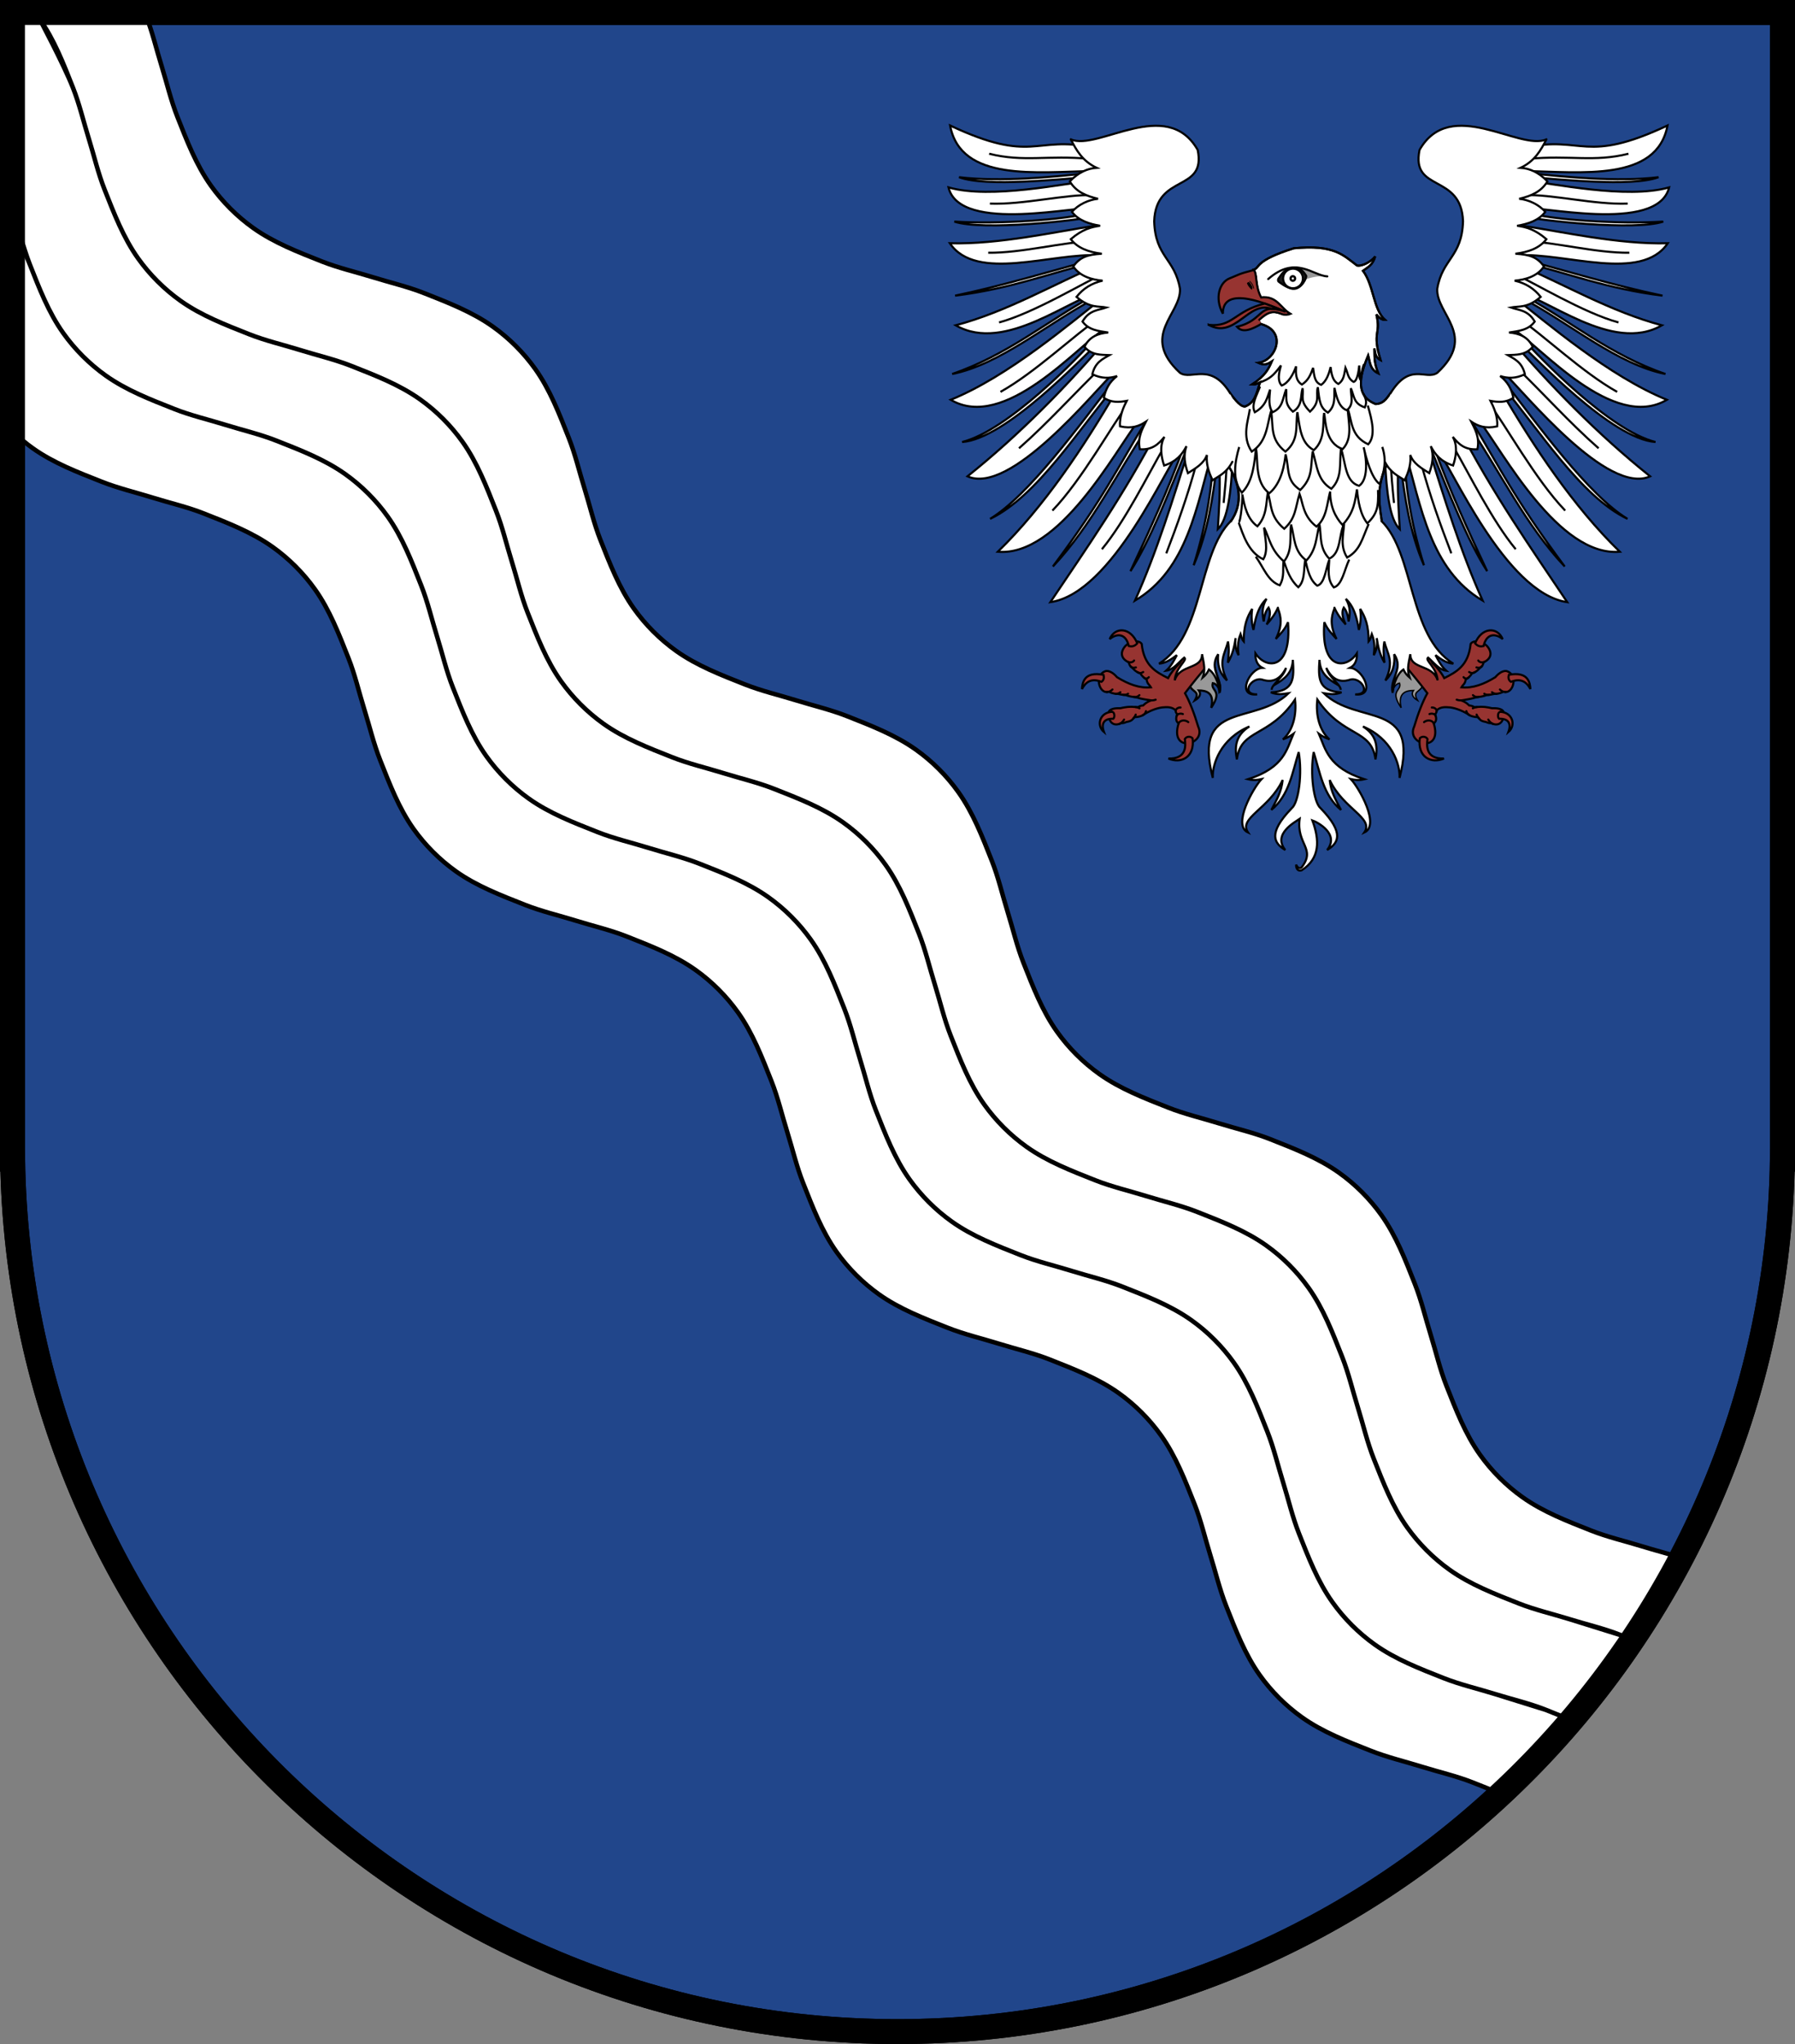 <?xml version="1.0" encoding="UTF-8" standalone="no"?>
<!-- Created with Inkscape (http://www.inkscape.org/) -->

<svg
   xmlns:osb="http://www.openswatchbook.org/uri/2009/osb"
   xmlns:dc="http://purl.org/dc/elements/1.1/"
   xmlns:cc="http://creativecommons.org/ns#"
   xmlns:rdf="http://www.w3.org/1999/02/22-rdf-syntax-ns#"
   xmlns:svg="http://www.w3.org/2000/svg"
   xmlns="http://www.w3.org/2000/svg"
   xmlns:sodipodi="http://sodipodi.sourceforge.net/DTD/sodipodi-0.dtd"
   xmlns:inkscape="http://www.inkscape.org/namespaces/inkscape"
   width="720.062"
   height="820.031"
   id="svg4758"
   version="1.1"
   inkscape:version="0.48.2 r9819"
   sodipodi:docname="Klamdorf-Wappen.svg"
   inkscape:export-filename="C:\Users\PPA\Desktop\Bilder\Wappen &amp; Flaggen\Ketherbrühl.png"
   inkscape:export-xdpi="89.996567"
   inkscape:export-ydpi="89.996567">
  <rect width="100%" height="100%" fill="#808080" stroke="none"/>
  <defs
     id="defs4760">
    <linearGradient
       id="linearGradient13781"
       osb:paint="solid">
      <stop
         style="stop-color:#21468b;stop-opacity:1;"
         offset="0"
         id="stop13783" />
    </linearGradient>
  </defs>
  <sodipodi:namedview
     id="base"
     pagecolor="#ffffff"
     bordercolor="#666666"
     borderopacity="1.0"
     inkscape:pageopacity="0.0"
     inkscape:pageshadow="2"
     inkscape:zoom="0.39607622"
     inkscape:cx="-21.777443"
     inkscape:cy="717.17953"
     inkscape:document-units="px"
     inkscape:current-layer="layer1"
     showgrid="false"
     fit-margin-top="0"
     fit-margin-left="0"
     fit-margin-right="0"
     fit-margin-bottom="0"
     inkscape:window-width="1280"
     inkscape:window-height="972"
     inkscape:window-x="-8"
     inkscape:window-y="-8"
     inkscape:window-maximized="1"
     showguides="true"
     inkscape:guide-bbox="true" />
  <g
     inkscape:label="Ebene 1"
     inkscape:groupmode="layer"
     id="layer1"
     transform="translate(-12.031,-116.156)">
    <g
       id="g30947"
       inkscape:export-filename="C:\Users\PPA\Desktop\Bilder\Wappen &amp; Flaggen\Klamdorf-Wappen.png"
       inkscape:export-xdpi="89.996567"
       inkscape:export-ydpi="89.996567">
      <path
         id="path4029-7-1-0-9-2-16-8-3-7"
         d="m 727.093,121.156 0,460.062 -0.062,0 c -2.689,193.744 -160.586,349.969 -354.969,349.969 -194.383,0 -352.279,-156.225 -354.969,-349.969 l -0.062,0 0,-460.062 710.062,0 z"
         style="fill:#21468b;fill-opacity:1;stroke:#000000;stroke-width:10;stroke-miterlimit:4;stroke-opacity:1;stroke-dasharray:none"
         inkscape:connector-curvature="0" />
      <path
         inkscape:connector-curvature="0"
         id="rect4777-3-9"
         d="m 70.078,121.147 c 0.12,0.303 0.255,0.604 0.375,0.906 2.636,6.654 4.254,13.665 6.375,20.5 2.121,6.835 3.739,13.846 6.375,20.5 3.765,9.507 7.502,19.268 13.438,27.594 4.644,6.514 10.455,12.325 16.969,16.969 8.326,5.936 18.056,9.672 27.562,13.438 6.654,2.636 13.665,4.222 20.5,6.344 6.835,2.121 13.877,3.739 20.531,6.375 9.507,3.765 19.237,7.502 27.562,13.438 6.514,4.644 12.325,10.455 16.969,16.969 5.936,8.326 9.672,18.087 13.438,27.594 2.636,6.654 4.254,13.665 6.375,20.5 2.121,6.835 3.708,13.846 6.344,20.5 3.765,9.507 7.502,19.237 13.438,27.562 4.644,6.514 10.455,12.325 16.969,16.969 8.326,5.936 18.087,9.672 27.594,13.438 6.654,2.636 13.665,4.254 20.5,6.375 6.835,2.121 13.846,3.739 20.5,6.375 9.507,3.765 19.268,7.502 27.594,13.438 6.514,4.644 12.325,10.455 16.969,16.969 5.936,8.326 9.672,18.056 13.438,27.562 2.636,6.654 4.222,13.665 6.344,20.5 2.121,6.835 3.739,13.846 6.375,20.5 3.765,9.507 7.502,19.268 13.438,27.594 4.644,6.514 10.455,12.325 16.969,16.969 8.326,5.936 18.056,9.672 27.562,13.438 6.654,2.636 13.665,4.254 20.5,6.375 6.835,2.121 13.877,3.708 20.531,6.344 9.507,3.765 19.237,7.502 27.562,13.438 6.514,4.644 12.325,10.455 16.969,16.969 5.936,8.326 9.672,18.087 13.438,27.594 2.636,6.654 4.254,13.665 6.375,20.5 2.121,6.835 3.708,13.846 6.344,20.5 3.765,9.507 7.502,19.268 13.438,27.594 4.644,6.514 10.455,12.325 16.969,16.969 8.326,5.936 18.087,9.672 27.594,13.438 6.654,2.636 13.665,4.222 20.5,6.344 5.199,1.613 10.518,2.928 15.688,4.625 -18.69,35.55 -43.26,67.534 -72.375,94.688 -3.699,-1.6 -7.462,-3.087 -11.188,-4.562 -6.654,-2.636 -13.666,-4.218 -20.5,-6.344 -6.829,-2.124 -13.851,-3.771 -20.5,-6.406 -9.509,-3.768 -19.262,-7.472 -27.594,-13.406 -6.516,-4.641 -12.328,-10.453 -16.969,-16.969 -5.934,-8.331 -9.638,-18.085 -13.406,-27.594 -2.635,-6.649 -4.282,-13.671 -6.406,-20.5 -2.126,-6.834 -3.708,-13.846 -6.344,-20.5 -3.765,-9.507 -7.502,-19.237 -13.438,-27.562 -4.644,-6.514 -10.455,-12.325 -16.969,-16.969 -8.326,-5.936 -18.087,-9.672 -27.594,-13.438 -6.654,-2.636 -13.666,-4.249 -20.5,-6.375 -6.829,-2.124 -13.82,-3.74 -20.469,-6.375 -9.509,-3.768 -19.294,-7.504 -27.625,-13.438 -6.516,-4.641 -12.328,-10.453 -16.969,-16.969 -5.934,-8.331 -9.638,-18.085 -13.406,-27.594 -2.635,-6.649 -4.251,-13.639 -6.375,-20.469 -2.126,-6.834 -3.739,-13.846 -6.375,-20.5 -3.765,-9.507 -7.502,-19.268 -13.438,-27.594 -4.644,-6.514 -10.455,-12.325 -16.969,-16.969 -8.326,-5.936 -18.056,-9.672 -27.562,-13.438 -6.654,-2.636 -13.666,-4.249 -20.5,-6.375 -6.829,-2.124 -13.851,-3.74 -20.5,-6.375 -9.509,-3.768 -19.262,-7.472 -27.594,-13.406 -6.516,-4.641 -12.328,-10.453 -16.969,-16.969 -5.934,-8.331 -9.638,-18.085 -13.406,-27.594 -2.635,-6.649 -4.282,-13.671 -6.406,-20.5 -2.126,-6.834 -3.708,-13.846 -6.344,-20.5 -3.765,-9.507 -7.502,-19.268 -13.438,-27.594 -4.644,-6.514 -10.455,-12.325 -16.969,-16.969 -8.326,-5.936 -18.087,-9.672 -27.594,-13.438 -6.654,-2.636 -13.666,-4.218 -20.5,-6.344 -6.829,-2.124 -13.851,-3.771 -20.5,-6.406 -9.509,-3.768 -19.262,-7.472 -27.594,-13.406 -2.884,-2.054 -5.62,-4.34 -8.188,-6.812 l 0,-168.031 53.062,0 z"
         style="fill:#ffffff;fill-opacity:1;fill-rule:nonzero;stroke:#000000;stroke-width:1.8;stroke-miterlimit:4;stroke-opacity:1;stroke-dasharray:none" />
      <path
         sodipodi:nodetypes="csaaaaaaaaaaaaaaaaaaaaaaaaaaaaaaaaaaascaaaaaaaaccaaaaaaaaaaaaaaaaaaaaaaaaacc"
         inkscape:connector-curvature="0"
         id="rect4777-9-4-87-8"
         d="m 643.073,806.535 c 0,0 -7.312,-3.004 -10.962,-4.45 -6.654,-2.636 -13.671,-4.243 -20.506,-6.364 -6.835,-2.121 -13.852,-3.728 -20.506,-6.364 -9.507,-3.765 -19.251,-7.499 -27.577,-13.435 -6.514,-4.644 -12.326,-10.457 -16.971,-16.971 -5.936,-8.326 -9.67,-18.07 -13.435,-27.577 -2.636,-6.654 -4.243,-13.671 -6.364,-20.506 -2.121,-6.835 -3.728,-13.852 -6.364,-20.506 -3.765,-9.507 -7.499,-19.251 -13.435,-27.577 -4.644,-6.514 -10.457,-12.326 -16.971,-16.971 -8.326,-5.936 -18.07,-9.67 -27.577,-13.435 -6.654,-2.636 -13.671,-4.243 -20.506,-6.364 -6.835,-2.121 -13.852,-3.728 -20.506,-6.364 -9.507,-3.765 -19.251,-7.499 -27.577,-13.435 -6.514,-4.644 -12.326,-10.457 -16.971,-16.971 -5.936,-8.326 -9.67,-18.071 -13.435,-27.577 -2.636,-6.654 -4.243,-13.671 -6.364,-20.506 -2.121,-6.835 -3.728,-13.852 -6.364,-20.506 -3.765,-9.507 -7.499,-19.251 -13.435,-27.577 -4.644,-6.514 -10.457,-12.326 -16.971,-16.971 -8.326,-5.936 -18.07,-9.669 -27.577,-13.435 -6.654,-2.636 -13.671,-4.243 -20.506,-6.364 -6.835,-2.121 -13.852,-3.728 -20.506,-6.364 -9.507,-3.765 -19.251,-7.499 -27.577,-13.435 -6.514,-4.644 -12.326,-10.457 -16.971,-16.971 -5.936,-8.326 -9.67,-18.07 -13.435,-27.577 -2.636,-6.654 -4.243,-13.671 -6.364,-20.506 -2.121,-6.835 -3.728,-13.852 -6.364,-20.506 -3.765,-9.507 -7.499,-19.251 -13.435,-27.577 -4.644,-6.514 -10.457,-12.326 -16.971,-16.971 -8.326,-5.936 -18.071,-9.669 -27.577,-13.435 -6.654,-2.636 -13.671,-4.243 -20.506,-6.364 -6.835,-2.121 -13.852,-3.728 -20.506,-6.364 -9.507,-3.765 -19.251,-7.499 -27.577,-13.435 -6.514,-4.644 -12.326,-10.457 -16.971,-16.97 -5.936,-8.326 -9.67,-18.07 -13.435,-27.577 -2.636,-6.654 -6.196,-13.351 -6.364,-20.506 -1.482,-63.053 0,0 0,0 0,0 3.728,13.852 6.364,20.506 3.765,9.507 7.499,19.251 13.435,27.577 4.644,6.514 10.457,12.326 16.971,16.97 8.326,5.936 18.071,9.67 27.577,13.435 6.654,2.635 13.672,4.238 20.506,6.364 6.829,2.124 13.835,3.751 20.484,6.386 9.509,3.768 19.268,7.479 27.599,13.413 6.516,4.641 12.33,10.454 16.971,16.971 5.934,8.332 9.645,18.09 13.413,27.599 2.635,6.649 4.262,13.655 6.386,20.484 2.126,6.834 3.728,13.852 6.364,20.506 3.765,9.507 7.499,19.251 13.435,27.577 4.644,6.514 10.457,12.326 16.971,16.971 8.326,5.936 18.07,9.67 27.577,13.435 6.654,2.635 13.672,4.238 20.506,6.364 6.829,2.124 13.835,3.751 20.484,6.386 9.509,3.768 19.268,7.479 27.599,13.413 6.516,4.641 12.33,10.454 16.971,16.971 5.934,8.331 9.645,18.09 13.413,27.599 2.635,6.649 4.262,13.655 6.386,20.484 2.126,6.834 3.728,13.852 6.364,20.506 3.765,9.507 7.499,19.251 13.435,27.577 4.644,6.514 10.457,12.326 16.971,16.971 8.326,5.936 18.07,9.67 27.577,13.435 6.654,2.636 13.672,4.238 20.506,6.364 6.829,2.124 13.835,3.751 20.484,6.386 9.509,3.768 19.268,7.479 27.599,13.413 6.516,4.641 12.33,10.454 16.971,16.971 5.934,8.331 9.645,18.09 13.413,27.599 2.635,6.649 4.262,13.655 6.386,20.484 2.126,6.834 3.728,13.852 6.364,20.506 3.765,9.507 7.499,19.251 13.435,27.577 4.644,6.514 10.457,12.326 16.971,16.971 8.326,5.936 18.07,9.67 27.577,13.435 6.654,2.636 13.672,4.238 20.506,6.364 6.829,2.124 20.484,6.386 20.484,6.386 z"
         style="fill:#001889;fill-opacity:0.6;fill-rule:nonzero;stroke:#000000;stroke-width:1.8;stroke-miterlimit:4;stroke-opacity:1;stroke-dasharray:none" />
      <path
         sodipodi:nodetypes="caaaaaaaaaaaaaaaaaaaaaaaaaaaaaaaaaaaaaccaaaaaaaaaaaaaaaaaaaaaaaaaaaaaaaaaaaaacc"
         inkscape:connector-curvature="0"
         id="rect4777-9-4-8-4-6"
         d="m 662.112,772.085 c -6.654,-2.636 -13.671,-4.243 -20.506,-6.364 -6.835,-2.121 -13.852,-3.728 -20.506,-6.364 -9.507,-3.765 -19.251,-7.499 -27.577,-13.435 -6.514,-4.644 -12.326,-10.457 -16.971,-16.971 -5.936,-8.326 -9.67,-18.07 -13.435,-27.577 -2.636,-6.654 -4.243,-13.671 -6.364,-20.506 -2.121,-6.835 -3.728,-13.852 -6.364,-20.506 -3.765,-9.507 -7.499,-19.251 -13.435,-27.577 -4.644,-6.514 -10.457,-12.326 -16.971,-16.971 -8.326,-5.936 -18.07,-9.67 -27.577,-13.435 -6.654,-2.636 -13.671,-4.243 -20.506,-6.364 -6.835,-2.121 -13.852,-3.728 -20.506,-6.364 -9.507,-3.765 -19.251,-7.499 -27.577,-13.435 -6.514,-4.644 -12.326,-10.457 -16.971,-16.971 -5.936,-8.326 -9.67,-18.071 -13.435,-27.577 -2.636,-6.654 -4.243,-13.671 -6.364,-20.506 -2.121,-6.835 -3.728,-13.852 -6.364,-20.506 -3.765,-9.507 -7.499,-19.251 -13.435,-27.577 -4.644,-6.514 -10.457,-12.326 -16.971,-16.971 -8.326,-5.936 -18.07,-9.669 -27.577,-13.435 -6.654,-2.636 -13.671,-4.243 -20.506,-6.364 -6.835,-2.121 -13.852,-3.728 -20.506,-6.364 -9.507,-3.765 -19.251,-7.499 -27.577,-13.435 -6.514,-4.644 -12.326,-10.457 -16.971,-16.971 -5.936,-8.326 -9.67,-18.07 -13.435,-27.577 -2.636,-6.654 -4.243,-13.671 -6.364,-20.506 -2.121,-6.835 -3.728,-13.852 -6.364,-20.506 -3.765,-9.507 -7.499,-19.251 -13.435,-27.577 -4.644,-6.514 -10.457,-12.326 -16.971,-16.971 -8.326,-5.936 -18.071,-9.669 -27.577,-13.435 -6.654,-2.636 -13.671,-4.243 -20.506,-6.364 -6.835,-2.121 -13.852,-3.728 -20.506,-6.364 -9.507,-3.765 -19.251,-7.499 -27.577,-13.435 -6.514,-4.644 -12.326,-10.457 -16.971,-16.971 -5.936,-8.326 -9.67,-18.07 -13.435,-27.577 -2.636,-6.654 -4.243,-13.671 -6.364,-20.506 -2.121,-6.835 -3.728,-13.852 -6.364,-20.506 -3.765,-9.507 -7.499,-19.251 -13.435,-27.577 -2.992,-5.005 -10e-6,0 -10e-6,0 0,0 9.645,18.09 13.413,27.599 2.635,6.649 4.262,13.655 6.386,20.484 2.126,6.834 3.728,13.852 6.364,20.506 3.765,9.507 7.499,19.251 13.435,27.577 4.644,6.514 10.457,12.326 16.971,16.971 8.326,5.936 18.071,9.67 27.577,13.435 6.654,2.635 13.672,4.238 20.506,6.364 6.829,2.124 13.835,3.751 20.484,6.386 9.509,3.768 19.268,7.479 27.599,13.413 6.516,4.641 12.33,10.454 16.971,16.971 5.934,8.332 9.645,18.09 13.413,27.599 2.635,6.649 4.262,13.655 6.386,20.484 2.126,6.834 3.728,13.852 6.364,20.506 3.765,9.507 7.499,19.251 13.435,27.577 4.644,6.514 10.457,12.326 16.971,16.971 8.326,5.936 18.07,9.67 27.577,13.435 6.654,2.635 13.672,4.238 20.506,6.364 6.829,2.124 13.835,3.751 20.484,6.386 9.509,3.768 19.268,7.479 27.599,13.413 6.516,4.641 12.33,10.454 16.971,16.971 5.934,8.331 9.645,18.09 13.413,27.599 2.635,6.649 4.262,13.655 6.386,20.484 2.126,6.834 3.728,13.852 6.364,20.506 3.765,9.507 7.499,19.251 13.435,27.577 4.644,6.514 10.457,12.326 16.971,16.971 8.326,5.936 18.07,9.67 27.577,13.435 6.654,2.636 13.672,4.238 20.506,6.364 6.829,2.124 13.835,3.751 20.484,6.386 9.509,3.768 19.268,7.479 27.599,13.413 6.516,4.641 12.33,10.454 16.971,16.971 5.934,8.331 9.645,18.09 13.413,27.599 2.635,6.649 4.262,13.655 6.386,20.484 2.126,6.834 3.728,13.852 6.364,20.506 3.765,9.507 7.499,19.251 13.435,27.577 4.644,6.514 10.457,12.326 16.971,16.971 8.326,5.936 18.07,9.67 27.577,13.435 6.654,2.636 13.672,4.238 20.506,6.364 6.829,2.124 20.484,6.386 20.484,6.386 0,0 8.155,2.74 0.022,-0.022 z"
         style="fill:#001889;fill-opacity:0.6;fill-rule:nonzero;stroke:#000000;stroke-width:1.8;stroke-miterlimit:4;stroke-opacity:1;stroke-dasharray:none" />
      <path
         id="path4029-7-1-0-9-2-16-8-9-2-5"
         d="m 727.093,121.156 0,460.062 -0.062,0 c -2.689,193.743 -160.586,349.969 -354.969,349.969 -194.383,0 -352.279,-156.225 -354.969,-349.969 l -0.062,0 0,-460.062 710.062,0 z"
         style="fill:none;stroke:#000000;stroke-width:10;stroke-miterlimit:4;stroke-opacity:1;stroke-dasharray:none"
         inkscape:connector-curvature="0" />
      <g
         id="g9104"
         transform="matrix(0.469,0,0,0.469,362.488,65.835)">
        <g
           id="g4971-1-4-5"
           transform="matrix(0.655,0,0,0.655,131.96,199.049)"
           style="fill:#ffffff;fill-opacity:1;stroke:#000000;stroke-width:2.75;stroke-miterlimit:4;stroke-dasharray:none">
          <path
             sodipodi:nodetypes="ccc"
             inkscape:connector-curvature="0"
             id="rect3139-7-2-3-8"
             d="m 75.851,86.326 c -42.279,4.542 -111.203,11.567 -165.793,5 35.164,13.311 134.325,2.177 166.864,0.051"
             style="fill:#ffffff;fill-opacity:1;stroke:#000000;stroke-width:2.75;stroke-linecap:round;stroke-miterlimit:4;stroke-opacity:1;stroke-dasharray:none;stroke-dashoffset:0" />
          <path
             sodipodi:nodetypes="ccc"
             inkscape:connector-curvature="0"
             id="rect3145-93-49-9-90"
             d="m 85.677,137.023 c -38.669,10.52 -125.14,15.841 -181.744,12.297 37.134,12.311 161.249,-1.519 183.813,-6.858"
             style="fill:#ffffff;fill-opacity:1;stroke:#000000;stroke-width:2.75;stroke-linecap:round;stroke-miterlimit:4;stroke-opacity:1;stroke-dasharray:none;stroke-dashoffset:0" />
          <path
             sodipodi:nodetypes="ccc"
             inkscape:connector-curvature="0"
             id="rect3148-1-88-8-00"
             d="m 242.919,445.448 c -2.357,46.57 -7.643,91.772 -26.461,152.677 18.885,-44.032 24.786,-88.037 30.489,-132.042"
             style="fill:#ffffff;fill-opacity:1;stroke:#000000;stroke-width:2.75;stroke-linecap:round;stroke-miterlimit:4;stroke-opacity:1;stroke-dasharray:none;stroke-dashoffset:0" />
          <path
             sodipodi:nodetypes="ccc"
             inkscape:connector-curvature="0"
             id="rect3155-9-2-8-7"
             d="m 203.907,442.253 c -21.471,59.49 -45.741,111.515 -70,163.571 25.523,-39.511 50.04,-102.177 74.643,-162.857"
             style="fill:#ffffff;fill-opacity:1;stroke:#000000;stroke-width:2.75;stroke-linecap:round;stroke-miterlimit:4;stroke-opacity:1;stroke-dasharray:none;stroke-dashoffset:0" />
          <path
             sodipodi:nodetypes="ccc"
             inkscape:connector-curvature="0"
             id="rect3161-8-7-0-25"
             d="M 152.757,412.314 C 118.276,468.839 98.542,511.157 32.626,599.717 84.154,545.095 116.909,475.972 158.947,413.815"
             style="fill:#ffffff;fill-opacity:1;stroke:#000000;stroke-width:2.75;stroke-linecap:round;stroke-miterlimit:4;stroke-opacity:1;stroke-dasharray:none;stroke-dashoffset:0" />
          <path
             sodipodi:nodetypes="ccc"
             inkscape:connector-curvature="0"
             id="rect3167-6-1-8-5"
             d="M 114.355,354.115 C 68.184,414.845 0.202,507.771 -49.396,537.526 11.958,508.27 66.227,420.437 118.637,358.405"
             style="fill:#ffffff;fill-opacity:1;stroke:#000000;stroke-width:2.75;stroke-linecap:round;stroke-miterlimit:4;stroke-opacity:1;stroke-dasharray:none;stroke-dashoffset:0" />
          <path
             sodipodi:nodetypes="ccc"
             inkscape:connector-curvature="0"
             id="rect3175-5-7-7-2"
             d="M 88.806,300.796 C 65.501,327.234 -26.599,422.484 -85.95,437.166 -28.673,433.21 70.54,326.963 92.847,306.857"
             style="fill:#ffffff;fill-opacity:1;stroke:#000000;stroke-width:2.75;stroke-linecap:round;stroke-miterlimit:4;stroke-opacity:1;stroke-dasharray:none;stroke-dashoffset:0" />
          <path
             sodipodi:nodetypes="ccc"
             inkscape:connector-curvature="0"
             id="rect3181-0-9-7-1"
             d="M 85.514,246.182 C 23.696,280.135 -26.979,323.601 -98.95,348.324 -37.105,336.157 24.74,283.174 86.585,250.11"
             style="fill:#ffffff;fill-opacity:1;stroke:#000000;stroke-width:2.75;stroke-linecap:round;stroke-miterlimit:4;stroke-opacity:1;stroke-dasharray:none;stroke-dashoffset:0" />
          <path
             sodipodi:nodetypes="cccc"
             inkscape:connector-curvature="0"
             id="rect3209-2-50-8-4"
             d="m 89.811,197.83 c -61.119,16.378 -119.502,34.399 -184.893,48.214 73.656,-9.216 122.786,-29.334 184.179,-44 z"
             style="fill:#ffffff;fill-opacity:1;stroke:#000000;stroke-width:2.75;stroke-linecap:round;stroke-miterlimit:4;stroke-opacity:1;stroke-dasharray:none;stroke-dashoffset:0" />
          <g
             transform="matrix(-1,0,0,1,729.168,4.6002384e-4)"
             id="g4079-8-34-3-8"
             style="fill:#ffffff;fill-opacity:1;stroke:#000000;stroke-width:2.75;stroke-miterlimit:4;stroke-dasharray:none">
            <path
               style="fill:#ffffff;fill-opacity:1;stroke:#000000;stroke-width:2.75;stroke-linecap:round;stroke-miterlimit:4;stroke-opacity:1;stroke-dasharray:none;stroke-dashoffset:0"
               d="M 644.948,52.428 C 720.795,36.717 722.472,74.707 830.798,23.82 816.756,97.758 718.171,84.456 642.212,83.239"
               id="rect3136-6-0-8-6"
               inkscape:connector-curvature="0"
               sodipodi:nodetypes="ccc" />
            <path
               style="fill:#ffffff;fill-opacity:1;stroke:#000000;stroke-width:2.75;stroke-linecap:butt;stroke-linejoin:miter;stroke-miterlimit:4;stroke-opacity:1;stroke-dasharray:none"
               d="m 636.255,-48.781 c 55.494,-5.153 86.142,4.618 131.485,-6.71"
               id="path3309-0-15-3-4"
               inkscape:connector-curvature="0"
               transform="translate(12.047,116.181)"
               sodipodi:nodetypes="cc" />
          </g>
          <g
             transform="matrix(-1,0,0,1,729.168,4.6002384e-4)"
             id="g4085-2-3-7-6"
             style="fill:#ffffff;fill-opacity:1;stroke:#000000;stroke-width:2.75;stroke-miterlimit:4;stroke-dasharray:none">
            <path
               style="fill:#ffffff;fill-opacity:1;stroke:#000000;stroke-width:2.75;stroke-linecap:round;stroke-miterlimit:4;stroke-opacity:1;stroke-dasharray:none;stroke-dashoffset:0"
               d="m 641.781,95.292 c 38.086,3.644 135.223,25.332 191.127,9.363 -15.18,61.538 -174.606,22.12 -192.954,27.321"
               id="rect3142-4-42-1-8"
               inkscape:connector-curvature="0"
               sodipodi:nodetypes="ccc" />
            <path
               style="fill:#ffffff;fill-opacity:1;stroke:#000000;stroke-width:2.75;stroke-linecap:butt;stroke-linejoin:miter;stroke-miterlimit:4;stroke-opacity:1;stroke-dasharray:none"
               d="M 633.366,-1.254 C 664.664,-3.139 724.147,11.387 766.771,9.648"
               id="path4083-8-329-0-9"
               inkscape:connector-curvature="0"
               transform="translate(12.047,116.181)"
               sodipodi:nodetypes="cc" />
          </g>
          <g
             transform="matrix(-1,0,0,1,729.168,4.6002384e-4)"
             id="g4163-6-4-7-8"
             style="fill:#ffffff;fill-opacity:1;stroke:#000000;stroke-width:2.75;stroke-miterlimit:4;stroke-dasharray:none">
            <path
               style="fill:#ffffff;fill-opacity:1;stroke:#000000;stroke-width:2.75;stroke-linecap:round;stroke-miterlimit:4;stroke-opacity:1;stroke-dasharray:none;stroke-dashoffset:0"
               d="m 640.36,154.569 c 51.794,7.751 126.423,24.767 190.763,23.028 -34.735,51.232 -133.429,12.126 -195.219,15.733"
               id="rect3143-5-9-3-3"
               inkscape:connector-curvature="0"
               sodipodi:nodetypes="ccc" />
            <path
               sodipodi:nodetypes="cc"
               inkscape:connector-curvature="0"
               id="path4083-3-0-2-4-5"
               d="m 647.653,175.148 c 34.965,0.747 89.9,15.351 133.334,14.838"
               style="fill:#ffffff;fill-opacity:1;stroke:#000000;stroke-width:2.75;stroke-linecap:butt;stroke-linejoin:miter;stroke-miterlimit:4;stroke-opacity:1;stroke-dasharray:none" />
          </g>
          <g
             transform="matrix(-1,0,0,1,729.168,4.6002384e-4)"
             id="g4176-9-4-9-5"
             style="fill:#ffffff;fill-opacity:1;stroke:#000000;stroke-width:2.75;stroke-miterlimit:4;stroke-dasharray:none">
            <path
               transform="translate(12.047,116.181)"
               style="fill:#ffffff;fill-opacity:1;stroke:#000000;stroke-width:2.75;stroke-linecap:round;stroke-miterlimit:4;stroke-opacity:1;stroke-dasharray:none;stroke-dashoffset:0"
               d="m 622.143,88.571 c 62.043,26.604 122.224,62.179 189.286,80 -65.148,37.582 -151.271,-37.785 -193.571,-45"
               id="rect3195-0-9-6-1"
               inkscape:connector-curvature="0"
               sodipodi:nodetypes="ccc" />
            <path
               sodipodi:nodetypes="cc"
               inkscape:connector-curvature="0"
               id="path4083-3-3-0-0-5-5"
               d="m 631.935,218.115 c 22.444,9.913 90.194,50.919 134.885,62.875"
               style="fill:#ffffff;fill-opacity:1;stroke:#000000;stroke-width:2.75;stroke-linecap:butt;stroke-linejoin:miter;stroke-miterlimit:4;stroke-opacity:1;stroke-dasharray:none" />
          </g>
          <g
             transform="matrix(-1,0,0,1,729.168,4.6002384e-4)"
             id="g4187-6-4-1-58"
             style="fill:#ffffff;fill-opacity:1;stroke:#000000;stroke-width:2.75;stroke-miterlimit:4;stroke-dasharray:none">
            <path
               style="fill:#ffffff;fill-opacity:1;stroke:#000000;stroke-width:2.75;stroke-linecap:round;stroke-miterlimit:4;stroke-opacity:1;stroke-dasharray:none;stroke-dashoffset:0"
               d="m 626.057,244.715 c 47.992,37.46 128.043,106.422 203.903,137.306 -70.24,41.542 -165.039,-69.684 -202.658,-94.014"
               id="rect3178-1-4-0-4"
               inkscape:connector-curvature="0"
               sodipodi:nodetypes="ccc" />
            <path
               sodipodi:nodetypes="cc"
               inkscape:connector-curvature="0"
               id="path4083-3-4-3-98-9-0"
               d="m 631.217,271.379 c 39.601,27.726 88.092,74.649 133.803,100.319"
               style="fill:#ffffff;fill-opacity:1;stroke:#000000;stroke-width:2.75;stroke-linecap:butt;stroke-linejoin:miter;stroke-miterlimit:4;stroke-opacity:1;stroke-dasharray:none" />
          </g>
          <g
             transform="matrix(-1,0,0,1,729.168,4.6002384e-4)"
             id="g4202-8-5-9-5"
             style="fill:#ffffff;fill-opacity:1;stroke:#000000;stroke-width:2.75;stroke-miterlimit:4;stroke-dasharray:none">
            <path
               style="fill:#ffffff;fill-opacity:1;stroke:#000000;stroke-width:2.75;stroke-linecap:round;stroke-miterlimit:4;stroke-opacity:1;stroke-dasharray:none;stroke-dashoffset:0"
               d="M 622.561,299.053 C 676.631,362.831 740.346,427.931 808.092,481.986 752.283,507.028 644.577,373.226 616.229,345.805"
               id="rect3172-9-3-6-4"
               inkscape:connector-curvature="0"
               sodipodi:nodetypes="ccc" />
            <path
               sodipodi:nodetypes="cc"
               inkscape:connector-curvature="0"
               id="path4083-3-1-3-23-8-7"
               d="m 628.717,334.95 c 39.93,38.651 74.71,77.69 112.089,110.391"
               style="fill:#ffffff;fill-opacity:1;stroke:#000000;stroke-width:2.75;stroke-linecap:butt;stroke-linejoin:miter;stroke-miterlimit:4;stroke-opacity:1;stroke-dasharray:none" />
          </g>
          <g
             transform="matrix(-1,0,0,1,729.168,4.6002384e-4)"
             id="g4213-4-0-3-21"
             style="fill:#ffffff;fill-opacity:1;stroke:#000000;stroke-width:2.75;stroke-miterlimit:4;stroke-dasharray:none">
            <path
               transform="translate(12.047,116.181)"
               style="fill:#ffffff;fill-opacity:1;stroke:#000000;stroke-width:2.75;stroke-linecap:round;stroke-miterlimit:4;stroke-opacity:1;stroke-dasharray:none;stroke-dashoffset:0"
               d="m 601.429,254.286 c 42.824,73.197 93.892,150.552 155,210 C 676.524,471.116 603.534,333.261 573.571,294.286"
               id="rect3164-4-1-4-4"
               inkscape:connector-curvature="0"
               sodipodi:nodetypes="ccc" />
            <path
               sodipodi:nodetypes="cc"
               inkscape:connector-curvature="0"
               id="path4083-3-13-6-71-8-99"
               d="m 598.717,388.164 c 19.292,24.587 59.372,97.999 98.446,138.534"
               style="fill:#ffffff;fill-opacity:1;stroke:#000000;stroke-width:2.75;stroke-linecap:butt;stroke-linejoin:miter;stroke-miterlimit:4;stroke-opacity:1;stroke-dasharray:none" />
          </g>
          <g
             transform="matrix(-1,0,0,1,729.168,4.6002384e-4)"
             id="g4224-0-9-4-0"
             style="fill:#ffffff;fill-opacity:1;stroke:#000000;stroke-width:2.75;stroke-miterlimit:4;stroke-dasharray:none">
            <path
               style="fill:#ffffff;fill-opacity:1;stroke:#000000;stroke-width:2.75;stroke-linecap:round;stroke-miterlimit:4;stroke-opacity:1;stroke-dasharray:none;stroke-dashoffset:0"
               d="m 557.66,417.783 c 44.729,86.729 95.561,158.93 142.194,228.521 C 618.108,634.455 547.458,465.553 531.282,449.875"
               id="rect3158-6-88-9-3"
               inkscape:connector-curvature="0"
               sodipodi:nodetypes="ccc" />
            <path
               sodipodi:nodetypes="cc"
               inkscape:connector-curvature="0"
               id="path4083-3-8-6-3-9-0"
               d="m 551.598,444.012 c 21.271,36.835 50.066,95.606 80.946,133.177"
               style="fill:#ffffff;fill-opacity:1;stroke:#000000;stroke-width:2.75;stroke-linecap:butt;stroke-linejoin:miter;stroke-miterlimit:4;stroke-opacity:1;stroke-dasharray:none" />
          </g>
          <g
             transform="matrix(-1,0,0,1,729.168,4.6002384e-4)"
             id="g4235-1-29-2-3"
             style="fill:#ffffff;fill-opacity:1;stroke:#000000;stroke-width:2.75;stroke-miterlimit:4;stroke-dasharray:none">
            <path
               style="fill:#ffffff;fill-opacity:1;stroke:#000000;stroke-width:2.75;stroke-linecap:round;stroke-miterlimit:4;stroke-opacity:1;stroke-dasharray:none;stroke-dashoffset:0"
               d="M 517.629,441.711 C 539.495,511.264 560.952,581.226 589.349,644.247 520.609,603.466 509.074,520.682 487.829,448.277"
               id="rect3152-8-3-5-50"
               inkscape:connector-curvature="0"
               sodipodi:nodetypes="ccc" />
            <path
               sodipodi:nodetypes="cc"
               inkscape:connector-curvature="0"
               id="path4083-3-7-4-3-5-7"
               d="m 509.305,465.963 c 11.388,41.632 24.939,79.659 39.166,116.561"
               style="fill:#ffffff;fill-opacity:1;stroke:#000000;stroke-width:2.75;stroke-linecap:butt;stroke-linejoin:miter;stroke-miterlimit:4;stroke-opacity:1;stroke-dasharray:none" />
          </g>
          <g
             transform="matrix(-1,0,0,1,729.168,4.6002384e-4)"
             id="g4246-9-2-3-6"
             style="fill:#ffffff;fill-opacity:1;stroke:#000000;stroke-width:2.75;stroke-miterlimit:4;stroke-dasharray:none">
            <path
               style="fill:#ffffff;fill-opacity:1;stroke:#000000;stroke-width:2.75;stroke-linecap:round;stroke-miterlimit:4;stroke-opacity:1;stroke-dasharray:none;stroke-dashoffset:0"
               d="m 479.055,464.123 c -1.256,39.489 0.659,62.062 2.143,86.936 -13.311,-12.731 -17.297,-48.777 -19.294,-89.793"
               id="rect3151-6-8-3-78"
               inkscape:connector-curvature="0"
               sodipodi:nodetypes="ccc" />
            <path
               sodipodi:nodetypes="cc"
               inkscape:connector-curvature="0"
               id="path4083-3-42-3-3-3-36"
               d="m 469.431,459.236 c 0.052,17.152 2.293,37.587 4.16,57.462"
               style="fill:#ffffff;fill-opacity:1;stroke:#000000;stroke-width:2.75;stroke-linecap:butt;stroke-linejoin:miter;stroke-miterlimit:4;stroke-opacity:1;stroke-dasharray:none" />
          </g>
        </g>
        <g
           id="g4609-4-7-44"
           transform="matrix(0.655,0,0,0.655,134.86,199.049)"
           style="fill:#ffffff;fill-opacity:1;stroke:#000000;stroke-width:2.75;stroke-miterlimit:4;stroke-dasharray:none">
          <path
             sodipodi:nodetypes="ccc"
             inkscape:connector-curvature="0"
             id="rect3139-0-4-1"
             d="m 653.317,86.326 c 42.279,4.542 111.203,11.567 165.793,5 -35.164,13.311 -134.325,2.177 -166.864,0.051"
             style="fill:#ffffff;fill-opacity:1;stroke:#000000;stroke-width:2.75;stroke-linecap:round;stroke-miterlimit:4;stroke-opacity:1;stroke-dasharray:none;stroke-dashoffset:0" />
          <path
             sodipodi:nodetypes="ccc"
             inkscape:connector-curvature="0"
             id="rect3145-2-3-9"
             d="m 643.492,137.023 c 38.669,10.52 125.14,15.841 181.744,12.297 -37.134,12.311 -161.249,-1.519 -183.813,-6.858"
             style="fill:#ffffff;fill-opacity:1;stroke:#000000;stroke-width:2.75;stroke-linecap:round;stroke-miterlimit:4;stroke-opacity:1;stroke-dasharray:none;stroke-dashoffset:0" />
          <path
             sodipodi:nodetypes="ccc"
             inkscape:connector-curvature="0"
             id="rect3148-0-8-5"
             d="m 486.249,445.447 c 2.357,46.57 7.643,91.772 26.461,152.677 -18.885,-44.032 -24.786,-88.037 -30.489,-132.042"
             style="fill:#ffffff;fill-opacity:1;stroke:#000000;stroke-width:2.75;stroke-linecap:round;stroke-miterlimit:4;stroke-opacity:1;stroke-dasharray:none;stroke-dashoffset:0" />
          <path
             sodipodi:nodetypes="ccc"
             inkscape:connector-curvature="0"
             id="rect3155-1-0-5"
             d="m 525.262,442.253 c 21.471,59.49 45.741,111.515 70,163.571 -25.523,-39.511 -50.04,-102.177 -74.643,-162.857"
             style="fill:#ffffff;fill-opacity:1;stroke:#000000;stroke-width:2.75;stroke-linecap:round;stroke-miterlimit:4;stroke-opacity:1;stroke-dasharray:none;stroke-dashoffset:0" />
          <path
             sodipodi:nodetypes="ccc"
             inkscape:connector-curvature="0"
             id="rect3161-2-8-7"
             d="m 576.411,412.314 c 34.481,56.525 54.216,98.843 120.131,187.403 -51.527,-54.623 -84.283,-123.746 -126.321,-185.902"
             style="fill:#ffffff;fill-opacity:1;stroke:#000000;stroke-width:2.75;stroke-linecap:round;stroke-miterlimit:4;stroke-opacity:1;stroke-dasharray:none;stroke-dashoffset:0" />
          <path
             sodipodi:nodetypes="ccc"
             inkscape:connector-curvature="0"
             id="rect3167-1-8-4"
             d="M 614.813,354.115 C 660.985,414.845 728.967,507.771 778.564,537.526 717.21,508.269 662.942,420.436 610.532,358.404"
             style="fill:#ffffff;fill-opacity:1;stroke:#000000;stroke-width:2.75;stroke-linecap:round;stroke-miterlimit:4;stroke-opacity:1;stroke-dasharray:none;stroke-dashoffset:0" />
          <path
             sodipodi:nodetypes="ccc"
             inkscape:connector-curvature="0"
             id="rect3175-07-0-7"
             d="M 640.362,300.795 C 663.668,327.233 755.767,422.484 815.118,437.166 757.842,433.209 658.628,326.962 636.322,306.856"
             style="fill:#ffffff;fill-opacity:1;stroke:#000000;stroke-width:2.75;stroke-linecap:round;stroke-miterlimit:4;stroke-opacity:1;stroke-dasharray:none;stroke-dashoffset:0" />
          <path
             sodipodi:nodetypes="ccc"
             inkscape:connector-curvature="0"
             id="rect3181-6-6-34"
             d="M 643.654,246.181 C 705.472,280.135 756.147,323.601 828.119,348.324 766.273,336.156 704.428,283.173 642.583,250.11"
             style="fill:#ffffff;fill-opacity:1;stroke:#000000;stroke-width:2.75;stroke-linecap:round;stroke-miterlimit:4;stroke-opacity:1;stroke-dasharray:none;stroke-dashoffset:0" />
          <path
             sodipodi:nodetypes="cccc"
             inkscape:connector-curvature="0"
             id="rect3209-68-8-0"
             d="m 639.357,197.83 c 61.119,16.378 119.502,34.399 184.893,48.214 -73.656,-9.216 -122.786,-29.334 -184.179,-44 z"
             style="fill:#ffffff;fill-opacity:1;stroke:#000000;stroke-width:2.75;stroke-linecap:round;stroke-miterlimit:4;stroke-opacity:1;stroke-dasharray:none;stroke-dashoffset:0" />
          <g
             id="g4079-05-1-88"
             style="fill:#ffffff;fill-opacity:1;stroke:#000000;stroke-width:2.75;stroke-miterlimit:4;stroke-dasharray:none">
            <path
               style="fill:#ffffff;fill-opacity:1;stroke:#000000;stroke-width:2.75;stroke-linecap:round;stroke-miterlimit:4;stroke-opacity:1;stroke-dasharray:none;stroke-dashoffset:0"
               d="M 644.948,52.428 C 720.795,36.717 722.472,74.707 830.798,23.82 816.756,97.758 718.171,84.456 642.212,83.239"
               id="rect3136-8-9-1"
               inkscape:connector-curvature="0"
               sodipodi:nodetypes="ccc" />
            <path
               style="fill:#ffffff;fill-opacity:1;stroke:#000000;stroke-width:2.75;stroke-linecap:butt;stroke-linejoin:miter;stroke-miterlimit:4;stroke-opacity:1;stroke-dasharray:none"
               d="m 636.255,-48.781 c 55.494,-5.153 86.142,4.618 131.485,-6.71"
               id="path3309-89-8-52"
               inkscape:connector-curvature="0"
               transform="translate(12.047,116.181)"
               sodipodi:nodetypes="cc" />
          </g>
          <g
             id="g4085-57-9-3"
             style="fill:#ffffff;fill-opacity:1;stroke:#000000;stroke-width:2.75;stroke-miterlimit:4;stroke-dasharray:none">
            <path
               style="fill:#ffffff;fill-opacity:1;stroke:#000000;stroke-width:2.75;stroke-linecap:round;stroke-miterlimit:4;stroke-opacity:1;stroke-dasharray:none;stroke-dashoffset:0"
               d="m 641.781,95.292 c 38.086,3.644 135.223,25.332 191.127,9.363 -15.18,61.538 -174.606,22.12 -192.954,27.321"
               id="rect3142-32-7-2"
               inkscape:connector-curvature="0"
               sodipodi:nodetypes="ccc" />
            <path
               style="fill:#ffffff;fill-opacity:1;stroke:#000000;stroke-width:2.75;stroke-linecap:butt;stroke-linejoin:miter;stroke-miterlimit:4;stroke-opacity:1;stroke-dasharray:none"
               d="M 633.366,-1.254 C 664.664,-3.139 724.147,11.387 766.771,9.648"
               id="path4083-2-2-4"
               inkscape:connector-curvature="0"
               transform="translate(12.047,116.181)"
               sodipodi:nodetypes="cc" />
          </g>
          <g
             id="g4163-2-2-6"
             style="fill:#ffffff;fill-opacity:1;stroke:#000000;stroke-width:2.75;stroke-miterlimit:4;stroke-dasharray:none">
            <path
               style="fill:#ffffff;fill-opacity:1;stroke:#000000;stroke-width:2.75;stroke-linecap:round;stroke-miterlimit:4;stroke-opacity:1;stroke-dasharray:none;stroke-dashoffset:0"
               d="m 640.36,154.569 c 51.794,7.751 126.423,24.767 190.763,23.028 -34.735,51.232 -133.429,12.126 -195.219,15.733"
               id="rect3143-0-8-6"
               inkscape:connector-curvature="0"
               sodipodi:nodetypes="ccc" />
            <path
               sodipodi:nodetypes="cc"
               inkscape:connector-curvature="0"
               id="path4083-3-02-2-6"
               d="m 647.653,175.148 c 34.965,0.747 89.9,15.351 133.334,14.838"
               style="fill:#ffffff;fill-opacity:1;stroke:#000000;stroke-width:2.75;stroke-linecap:butt;stroke-linejoin:miter;stroke-miterlimit:4;stroke-opacity:1;stroke-dasharray:none" />
          </g>
          <g
             id="g4176-3-8-2"
             style="fill:#ffffff;fill-opacity:1;stroke:#000000;stroke-width:2.75;stroke-miterlimit:4;stroke-dasharray:none">
            <path
               transform="translate(12.047,116.181)"
               style="fill:#ffffff;fill-opacity:1;stroke:#000000;stroke-width:2.75;stroke-linecap:round;stroke-miterlimit:4;stroke-opacity:1;stroke-dasharray:none;stroke-dashoffset:0"
               d="m 622.143,88.571 c 62.043,26.604 122.224,62.179 189.286,80 -65.148,37.582 -151.271,-37.785 -193.571,-45"
               id="rect3195-1-9-9"
               inkscape:connector-curvature="0"
               sodipodi:nodetypes="ccc" />
            <path
               sodipodi:nodetypes="cc"
               inkscape:connector-curvature="0"
               id="path4083-3-3-6-0-0"
               d="m 631.935,218.115 c 22.444,9.913 90.194,50.919 134.885,62.875"
               style="fill:#ffffff;fill-opacity:1;stroke:#000000;stroke-width:2.75;stroke-linecap:butt;stroke-linejoin:miter;stroke-miterlimit:4;stroke-opacity:1;stroke-dasharray:none" />
          </g>
          <g
             id="g4187-8-7-4"
             style="fill:#ffffff;fill-opacity:1;stroke:#000000;stroke-width:2.75;stroke-miterlimit:4;stroke-dasharray:none">
            <path
               style="fill:#ffffff;fill-opacity:1;stroke:#000000;stroke-width:2.75;stroke-linecap:round;stroke-miterlimit:4;stroke-opacity:1;stroke-dasharray:none;stroke-dashoffset:0"
               d="m 626.057,244.715 c 47.992,37.46 128.043,106.422 203.903,137.306 -70.24,41.542 -165.039,-69.684 -202.658,-94.014"
               id="rect3178-77-8-93"
               inkscape:connector-curvature="0"
               sodipodi:nodetypes="ccc" />
            <path
               sodipodi:nodetypes="cc"
               inkscape:connector-curvature="0"
               id="path4083-3-4-28-1-11"
               d="m 631.217,271.379 c 39.601,27.726 88.092,74.649 133.803,100.319"
               style="fill:#ffffff;fill-opacity:1;stroke:#000000;stroke-width:2.75;stroke-linecap:butt;stroke-linejoin:miter;stroke-miterlimit:4;stroke-opacity:1;stroke-dasharray:none" />
          </g>
          <g
             id="g4202-7-5-9"
             style="fill:#ffffff;fill-opacity:1;stroke:#000000;stroke-width:2.75;stroke-miterlimit:4;stroke-dasharray:none">
            <path
               style="fill:#ffffff;fill-opacity:1;stroke:#000000;stroke-width:2.75;stroke-linecap:round;stroke-miterlimit:4;stroke-opacity:1;stroke-dasharray:none;stroke-dashoffset:0"
               d="M 622.561,299.053 C 676.631,362.831 740.346,427.931 808.092,481.986 752.283,507.028 644.577,373.226 616.229,345.805"
               id="rect3172-95-8-9"
               inkscape:connector-curvature="0"
               sodipodi:nodetypes="ccc" />
            <path
               sodipodi:nodetypes="cc"
               inkscape:connector-curvature="0"
               id="path4083-3-1-9-6-55"
               d="m 628.717,334.95 c 39.93,38.651 74.71,77.69 112.089,110.391"
               style="fill:#ffffff;fill-opacity:1;stroke:#000000;stroke-width:2.75;stroke-linecap:butt;stroke-linejoin:miter;stroke-miterlimit:4;stroke-opacity:1;stroke-dasharray:none" />
          </g>
          <g
             id="g4213-2-1-5"
             style="fill:#ffffff;fill-opacity:1;stroke:#000000;stroke-width:2.75;stroke-miterlimit:4;stroke-dasharray:none">
            <path
               transform="translate(12.047,116.181)"
               style="fill:#ffffff;fill-opacity:1;stroke:#000000;stroke-width:2.75;stroke-linecap:round;stroke-miterlimit:4;stroke-opacity:1;stroke-dasharray:none;stroke-dashoffset:0"
               d="m 601.429,254.286 c 42.824,73.197 93.892,150.552 155,210 C 676.524,471.116 603.534,333.261 573.571,294.286"
               id="rect3164-9-2-6"
               inkscape:connector-curvature="0"
               sodipodi:nodetypes="ccc" />
            <path
               sodipodi:nodetypes="cc"
               inkscape:connector-curvature="0"
               id="path4083-3-13-1-4-0"
               d="m 598.717,388.164 c 19.292,24.587 59.372,97.999 98.446,138.534"
               style="fill:#ffffff;fill-opacity:1;stroke:#000000;stroke-width:2.75;stroke-linecap:butt;stroke-linejoin:miter;stroke-miterlimit:4;stroke-opacity:1;stroke-dasharray:none" />
          </g>
          <g
             id="g4224-30-2-5"
             style="fill:#ffffff;fill-opacity:1;stroke:#000000;stroke-width:2.75;stroke-miterlimit:4;stroke-dasharray:none">
            <path
               style="fill:#ffffff;fill-opacity:1;stroke:#000000;stroke-width:2.75;stroke-linecap:round;stroke-miterlimit:4;stroke-opacity:1;stroke-dasharray:none;stroke-dashoffset:0"
               d="m 557.66,417.783 c 44.729,86.729 95.561,158.93 142.194,228.521 C 618.108,634.455 547.458,465.553 531.282,449.875"
               id="rect3158-8-5-9"
               inkscape:connector-curvature="0"
               sodipodi:nodetypes="ccc" />
            <path
               sodipodi:nodetypes="cc"
               inkscape:connector-curvature="0"
               id="path4083-3-8-19-8-4"
               d="m 551.598,444.012 c 21.271,36.835 50.066,95.606 80.946,133.177"
               style="fill:#ffffff;fill-opacity:1;stroke:#000000;stroke-width:2.75;stroke-linecap:butt;stroke-linejoin:miter;stroke-miterlimit:4;stroke-opacity:1;stroke-dasharray:none" />
          </g>
          <g
             id="g4235-2-6-6"
             style="fill:#ffffff;fill-opacity:1;stroke:#000000;stroke-width:2.75;stroke-miterlimit:4;stroke-dasharray:none">
            <path
               style="fill:#ffffff;fill-opacity:1;stroke:#000000;stroke-width:2.75;stroke-linecap:round;stroke-miterlimit:4;stroke-opacity:1;stroke-dasharray:none;stroke-dashoffset:0"
               d="M 517.629,441.711 C 539.495,511.264 560.952,581.226 589.349,644.247 520.609,603.466 509.074,520.682 487.829,448.277"
               id="rect3152-0-2-34"
               inkscape:connector-curvature="0"
               sodipodi:nodetypes="ccc" />
            <path
               sodipodi:nodetypes="cc"
               inkscape:connector-curvature="0"
               id="path4083-3-7-24-6-9"
               d="m 509.305,465.963 c 11.388,41.632 24.939,79.659 39.166,116.561"
               style="fill:#ffffff;fill-opacity:1;stroke:#000000;stroke-width:2.75;stroke-linecap:butt;stroke-linejoin:miter;stroke-miterlimit:4;stroke-opacity:1;stroke-dasharray:none" />
          </g>
          <g
             id="g4246-7-5-0"
             style="fill:#ffffff;fill-opacity:1;stroke:#000000;stroke-width:2.75;stroke-miterlimit:4;stroke-dasharray:none">
            <path
               style="fill:#ffffff;fill-opacity:1;stroke:#000000;stroke-width:2.75;stroke-linecap:round;stroke-miterlimit:4;stroke-opacity:1;stroke-dasharray:none;stroke-dashoffset:0"
               d="m 479.055,464.123 c -1.256,39.489 0.659,62.062 2.143,86.936 -13.311,-12.731 -17.297,-48.777 -19.294,-89.793"
               id="rect3151-5-3-53"
               inkscape:connector-curvature="0"
               sodipodi:nodetypes="ccc" />
            <path
               sodipodi:nodetypes="cc"
               inkscape:connector-curvature="0"
               id="path4083-3-42-8-9-9"
               d="m 469.431,459.236 c 0.052,17.152 2.293,37.587 4.16,57.462"
               style="fill:#ffffff;fill-opacity:1;stroke:#000000;stroke-width:2.75;stroke-linecap:butt;stroke-linejoin:miter;stroke-miterlimit:4;stroke-opacity:1;stroke-dasharray:none" />
          </g>
        </g>
        <path
           style="fill:#ffffff;fill-opacity:1;stroke:#000000;stroke-width:1.8;stroke-linecap:round;stroke-miterlimit:4;stroke-opacity:1;stroke-dasharray:none;stroke-dashoffset:0"
           d="m 345.098,628.064 -18.583,-13.279 -17.331,-38.13 -4.037,-22.867 c 11.465,-15.688 7.589,-33.74 -1.67,-47.858 l -0.16,-64.405 c 3.91,4.95 9.431,13.624 14.323,13.518 8.196,-3.29 9.588,-10.014 12.872,-20.773 -3.131,1.543 -4.19,2.194 -6.97,1.947 11.541,-7.521 14.331,-13.501 17.026,-19.75 -4.776,3.193 -7.384,2.999 -11.486,1.174 15.236,-2.033 25.121,-27.325 1.697,-33.307 l -1.748,-3.264 c 14.213,-13.553 16.747,-2.796 26.529,-5.635 -9.099,-6.084 -11.936,-14.89 -24.587,-13.513 -4.954,-9.828 -2.772,-18.749 -5.986,-23.954 5.735,-1.428 -0.049,-7.427 34.33,-18.278 34.574,-3.384 42.457,5.956 54.092,14.707 4.403,0.982 12.461,-3.495 15.579,-7.729 -2.054,7.2 -5.886,8.952 -10.443,12.271 9.342,12.503 8.767,33.104 18.882,42.008 -2.475,0.154 -4.95,-1.689 -7.425,-4.646 4.216,17.611 -4.093,14.176 3.63,39.076 -5.125,-2.656 -4.264,-6.51 -5.349,-9.974 0.281,6.348 -0.633,11.634 3.37,21.291 -7.415,-3.534 -7.012,-9.859 -8.667,-15.45 -7.921,19.021 -10.629,34.907 6.399,41.672 8.061,-0.321 10.168,-6.715 13.7,-10.433 l 5.414,18.751 -2.52,31.975 -8.346,14.36 c -7.765,17.65 -4.844,33.275 -2.878,46.059 l -4.24,23.39 -22.941,37.884 -12.221,13.586 -25.38,8.878 z"
           id="rect3069-10-2-1"
           inkscape:connector-curvature="0"
           sodipodi:nodetypes="ccccccccccccccccccccccccccccccccccccc"
           inkscape:export-filename="C:\Users\PPA\Desktop\Bilder\Wappen &amp; Flaggen\Adler1.png"
           inkscape:export-xdpi="90"
           inkscape:export-ydpi="90" />
        <path
           style="fill:none;stroke:#000000;stroke-width:1.8;stroke-linecap:round;stroke-miterlimit:4;stroke-opacity:1;stroke-dasharray:none;stroke-dashoffset:0"
           d="m 345.097,628.064 -18.583,-13.279 -17.331,-38.13 -4.037,-22.867 c 11.883,-16.529 7.606,-33.795 -1.671,-47.858 l -0.16,-64.405 c 3.91,4.95 9.431,13.624 14.323,13.518 8.196,-3.29 9.588,-10.014 12.873,-20.773 -3.131,1.543 -4.19,2.194 -6.97,1.947 11.541,-7.521 14.331,-13.501 17.026,-19.75 -4.776,3.193 -7.384,2.999 -11.486,1.174 15.236,-2.034 25.121,-27.325 1.697,-33.307 l -1.748,-3.264 c 14.213,-13.553 16.746,-2.796 26.529,-5.635 -9.099,-6.084 -11.936,-14.89 -24.587,-13.513 -4.955,-9.828 -2.772,-18.749 -5.986,-23.954 5.735,-1.428 -0.049,-7.427 34.33,-18.278 34.574,-3.384 42.456,5.956 54.092,14.707 4.403,0.982 12.461,-3.495 15.579,-7.729 -2.054,7.2 -5.886,8.952 -10.443,12.271 9.342,12.503 8.767,33.104 18.882,42.008 -2.475,0.154 -4.95,-1.689 -7.425,-4.646 4.216,17.611 -4.093,14.176 3.63,39.076 -5.125,-2.656 -4.264,-6.51 -5.349,-9.974 0.281,6.348 -0.633,11.634 3.37,21.291 -7.415,-3.534 -7.013,-9.859 -8.667,-15.45 -7.921,19.021 -10.629,34.907 6.399,41.672 8.061,-0.321 10.168,-6.715 13.7,-10.433 l 5.414,18.751 -2.52,31.975 -8.346,14.36 c -7.765,17.65 -4.844,33.274 -2.878,46.059 l -4.24,23.39 -22.941,37.884 -12.221,13.586"
           id="rect3069-11-0-4-2"
           inkscape:connector-curvature="0"
           sodipodi:nodetypes="ccccccccccccccccccccccccccccccccccc"
           inkscape:export-filename="C:\Users\PPA\Desktop\Bilder\Wappen &amp; Flaggen\Adler1.png"
           inkscape:export-xdpi="90"
           inkscape:export-ydpi="90" />
        <path
           style="fill:#999999;fill-opacity:1;stroke:none"
           d="m 363.947,336.576 c 6.326,1.359 17.076,5.369 23.318,6.896 -4.724,-0.231 -11.953,0.427 -18.172,3.039 0.521,-0.974 0.866,-1.948 1.169,-2.922 -1.608,-2.494 -3.242,-4.905 -6.315,-7.013 z"
           id="rect4043-7-6-8"
           inkscape:connector-curvature="0"
           sodipodi:nodetypes="ccccc"
           inkscape:export-filename="C:\Users\PPA\Desktop\Bilder\Wappen &amp; Flaggen\Adler1.png"
           inkscape:export-xdpi="90"
           inkscape:export-ydpi="90" />
        <path
           style="fill:#1a1a1a;fill-opacity:1;stroke:none"
           d="m 357.919,336.502 c 7.015,-1.679 10.463,4.442 11.946,6.536 1.041,0.833 -3.736,12.115 -11.357,11.307 -5.234,-0.555 -12.115,-6.183 -12.115,-6.183 -0.885,-0.846 -0.454,-2.405 0.165,-2.975 2.675,-3.683 4.143,-7.018 11.361,-8.685 z"
           id="rect3246-1-1-8"
           inkscape:connector-curvature="0"
           sodipodi:nodetypes="ccsccc"
           inkscape:export-filename="C:\Users\PPA\Desktop\Bilder\Wappen &amp; Flaggen\Adler1.png"
           inkscape:export-xdpi="90"
           inkscape:export-ydpi="90" />
        <path
           sodipodi:type="arc"
           style="fill:#ffffff;fill-opacity:1;stroke:#000000;stroke-width:2.891;stroke-miterlimit:4;stroke-dasharray:none"
           id="path4269-6-8-1"
           sodipodi:cx="331.78571"
           sodipodi:cy="109.28571"
           sodipodi:rx="14.285714"
           sodipodi:ry="12.857142"
           d="m 346.071,109.286 c 0,7.101 -6.396,12.857 -14.286,12.857 -7.89,0 -14.286,-5.756 -14.286,-12.857 0,-7.101 6.396,-12.857 14.286,-12.857 7.89,0 14.286,5.756 14.286,12.857 z"
           transform="matrix(0.591,0,0,0.656,162.618,273.796)"
           inkscape:export-filename="C:\Users\PPA\Desktop\Bilder\Wappen &amp; Flaggen\Adler1.png"
           inkscape:export-xdpi="90"
           inkscape:export-ydpi="90" />
        <path
           sodipodi:type="arc"
           style="fill:#ffffff;stroke:#000000;stroke-width:2.148;stroke-linecap:round;stroke-miterlimit:4;stroke-opacity:1;stroke-dasharray:none;stroke-dashoffset:0"
           id="path4271-93-2-86"
           sodipodi:cx="328.92856"
           sodipodi:cy="108.57143"
           sodipodi:rx="2.1428571"
           sodipodi:ry="2.1428571"
           d="m 331.071,108.571 c 0,1.183 -0.959,2.143 -2.143,2.143 -1.183,0 -2.143,-0.959 -2.143,-2.143 0,-1.183 0.959,-2.143 2.143,-2.143 1.183,0 2.143,0.959 2.143,2.143 z"
           transform="matrix(0.914,0,0,0.914,57.916,246.275)"
           inkscape:export-filename="C:\Users\PPA\Desktop\Bilder\Wappen &amp; Flaggen\Adler1.png"
           inkscape:export-xdpi="90"
           inkscape:export-ydpi="90" />
        <path
           id="rect3083-1-0-1-0"
           style="fill:#ffffff;fill-opacity:1;stroke:#000000;stroke-width:1.8;stroke-linecap:round;stroke-miterlimit:4;stroke-opacity:1;stroke-dasharray:none;stroke-dashoffset:0"
           d="m 345.734,627.658 c 2.896,6.999 4.078,14.855 -1.765,26.224 3.673,-4.207 7.604,-7.64 10.449,-14.332 3.332,41.746 -19.036,40.181 -27.872,26.6 -0.086,2.036 -0.252,9.201 5.938,12.401 -10.868,0.472 -22.785,24.767 -4.429,22.717 -14.865,0.252 -4.806,-15.546 4.563,-12.539 9.389,2.982 15.786,-1.238 20.12,-10.115 -2.246,8.413 -11.935,13.495 -12.353,18.723 0.188,-1.599 0.807,-2.952 2.085,-3.929 9.376,-5.459 15.68,-10.668 16.102,-21.685 1.059,15.395 1.449,26.862 -18.842,27.805 5.504,2.35 10.35,1.394 15.252,0.718 -29.01,28.119 -82.397,5.348 -64.884,72.441 -0.582,-11.803 6.71,-33.644 31.302,-43.965 -11.952,7.551 -12.756,17.54 -10.72,28.15 3.432,-26.509 27.426,-18.313 49.759,-51.213 1.518,13.192 -1.841,26.73 -10.412,34.091 4.348,-1.598 6.909,-3.196 9.074,-4.794 -5.704,13.172 -7.797,28.895 -38.925,38.902 4.635,1.108 8.196,0.61 11.602,-0.121 -7.164,7.634 -25.235,39.496 -11.521,45.686 -8.507,-12.545 17.817,-19.866 29.581,-44.912 -0.979,9.975 -5.041,16.819 -9.655,25.582 15.253,-12.436 18.012,-32.391 23.383,-49.433 3.229,18.201 0.034,43.015 -5.89,47.936 -21.133,21.863 -14.861,30.111 -5.599,35.795 -11.023,-13.737 8.327,-23.886 12.318,-26.673 -2.963,21.75 13.988,25.247 1.865,41.289 -1.797,2.005 -3.693,0.399 -4.888,-2.062 -0.176,3.931 2.092,5.858 4.768,4.756 15.849,-10.147 15.337,-25.895 9.108,-42.653 4.284,1.458 23.634,11.607 12.611,25.344 9.262,-5.684 15.534,-13.932 -5.599,-35.795 -5.924,-4.921 -9.119,-29.735 -5.89,-47.936 5.371,17.042 8.13,36.997 23.383,49.433 -4.615,-8.763 -8.676,-15.607 -9.655,-25.582 11.764,25.046 38.088,32.367 29.581,44.912 13.713,-6.19 -4.358,-38.053 -11.521,-45.686 3.405,0.731 6.966,1.229 11.602,0.121 -31.128,-10.006 -33.221,-25.729 -38.925,-38.902 2.166,1.598 4.726,3.196 9.074,4.794 -8.571,-7.361 -11.93,-20.899 -10.412,-34.091 22.332,32.9 46.327,24.704 49.759,51.213 2.035,-10.61 1.231,-20.6 -10.72,-28.15 24.593,10.321 31.885,32.161 31.302,43.965 17.514,-67.093 -35.873,-44.323 -64.884,-72.441 4.902,0.676 9.748,1.633 15.252,-0.718 -20.291,-0.943 -19.9,-12.409 -18.842,-27.805 0.422,11.017 6.726,16.226 16.102,21.685 1.277,0.977 1.897,2.329 2.085,3.929 -0.418,-5.229 -10.107,-10.31 -12.353,-18.723 4.334,8.877 10.731,13.097 20.12,10.115 9.37,-3.008 19.428,12.791 4.563,12.539 18.357,2.05 6.44,-22.244 -4.429,-22.717 6.191,-3.2 6.025,-10.365 5.938,-12.401 -8.836,13.581 -31.204,15.146 -27.872,-26.6 2.845,6.692 6.776,10.124 10.449,14.332 -5.843,-11.368 -4.66,-19.225 -1.765,-26.224"
           inkscape:connector-curvature="0"
           sodipodi:nodetypes="ccccccccccccccccccccccccccccccccccccccccccccccccccccccccccc"
           inkscape:export-filename="C:\Users\PPA\Desktop\Bilder\Wappen &amp; Flaggen\Adler1.png"
           inkscape:export-xdpi="90"
           inkscape:export-ydpi="90" />
        <path
           style="fill:#999999;fill-opacity:1;stroke:#000000;stroke-width:1.8;stroke-linecap:round;stroke-miterlimit:4;stroke-opacity:1;stroke-dasharray:none;stroke-dashoffset:0"
           d="m 289.468,669.687 4.628,16.86 c 0.95,4.057 3.535,8.094 1.557,11.82 -0.418,-4.337 -3.876,-6.567 -5.58,-6.721 -1.956,7.149 8.94,5.66 -1.366,21.087 3.328,-13.483 -4.986,-14.744 -10.517,-14.837 1.935,2.66 1.175,5.774 -3.484,8.535 5.524,-9.671 -4.467,-5.476 -5.684,-17.357 l 2.518,-3.541"
           id="rect3097-3-1-2"
           inkscape:connector-curvature="0"
           sodipodi:nodetypes="ccccccccc" />
        <g
           id="g4127-73-9-4"
           style="fill:#973431;fill-opacity:1;stroke-width:2.75;stroke-miterlimit:4;stroke-dasharray:none"
           transform="matrix(0.655,0,0,0.655,134.722,199.049)">
          <g
             id="g4108-0-7-9"
             style="fill:#973431;fill-opacity:1;stroke-width:2.75;stroke-miterlimit:4;stroke-dasharray:none">
            <path
               transform="translate(12.047,116.181)"
               style="fill:#973431;fill-opacity:1;stroke:#000000;stroke-width:2.75;stroke-linecap:round;stroke-miterlimit:4;stroke-opacity:1;stroke-dasharray:none;stroke-dashoffset:0"
               d="m 218.716,591.65 -0.018,20.259 c -9.544,11.505 -19.091,23.017 -29.847,37.084 6.279,11.285 12.128,26.565 17.237,43.679 11.193,23.971 -38.047,35.411 -25.527,-4.362 -3.444,-1.985 -4.162,-6.309 -1.823,-11.736 -1.533,-1.577 -2.266,-3.792 -2.129,-5.326 -5.307,-4.804 -11.539,-4.131 -17.653,-3.659 -8.945,1.2 -19.05,5.966 -24.338,9.636 -2.211,1.674 -6.722,2.991 -11.45,3.057 -3.18,2.495 -2.448,4.895 -10.694,6.285 -2.096,0.636 -3.178,1.779 -6.994,1.554 -10.292,5.056 -16.606,-1.727 -16.572,-12.982 0.465,-5.908 8.92,-6.766 15.44,-6.464 5.883,-1.264 11.293,-2.766 22.704,-1.266 1.941,-1.086 3.836,-2.202 7.167,-2.361 2.472,-2.357 4.922,-4.718 10.646,-6.61 -6.122,-1.096 -11.525,-1.473 -18.864,-3.785 -4.903,-0.992 -9.351,-1.074 -14.852,-3.261 -3.354,-0.128 -6.707,-0.712 -10.061,-1.512 -2.986,0.027 -6.097,-0.127 -11.724,-2.746 -13.092,3.995 -19.661,-22.869 -3.501,-27.146 6.064,-0.491 11.71,5.155 14.328,8.191 14.525,8.92 29.192,14.693 44.191,13.175 -1.867,-3.386 -5.028,-4.616 -5.566,-10.218 -2.934,-1.38 -6.768,-5.075 -7.983,-7.817 -3.907,-1.626 -6.297,-2.402 -10.382,-7.043 -2.274,-1.888 -4.05,-2.968 -4.979,-7.518 -10.878,-5.075 -11.304,-13.561 -4.541,-21.331 3.767,-4.212 16.555,-9.557 21.393,-2.868 2.854,28.508 18.606,36.746 34.487,44.784 3.992,-7.609 9.338,-13.866 15.226,-19.579 l 7.1,-12.925"
               id="rect3146-43-6-0"
               inkscape:connector-curvature="0"
               sodipodi:nodetypes="ccccccccccccccccccccccccccccccccc" />
            <path
               style="fill:#973431;fill-opacity:1;stroke:#000000;stroke-width:2.75;stroke-linecap:round;stroke-linejoin:miter;stroke-miterlimit:4;stroke-opacity:1;stroke-dasharray:none"
               d="m 114.369,608.036 c 2.237,1.373 6.736,0.723 8.005,-1.733"
               id="path3149-23-2-2"
               inkscape:connector-curvature="0"
               transform="translate(12.047,116.181)"
               sodipodi:nodetypes="cc" />
            <path
               style="fill:#973431;fill-opacity:1;stroke:#000000;stroke-width:2.75;stroke-linecap:round;stroke-linejoin:miter;stroke-miterlimit:4;stroke-opacity:1;stroke-dasharray:none"
               d="m 129.785,730.158 c 2.491,2.445 4.759,1.979 7.017,1.392"
               id="path3149-4-10-9-2"
               inkscape:connector-curvature="0"
               sodipodi:nodetypes="cc" />
            <path
               style="fill:#973431;fill-opacity:1;stroke:#000000;stroke-width:2.75;stroke-linecap:round;stroke-linejoin:miter;stroke-miterlimit:4;stroke-opacity:1;stroke-dasharray:none"
               d="m 138.885,737.762 c 2.995,1.781 5.216,1.216 7.474,-0.216"
               id="path3149-0-27-5-1"
               inkscape:connector-curvature="0"
               sodipodi:nodetypes="cc" />
            <path
               style="fill:#973431;fill-opacity:1;stroke:#000000;stroke-width:2.75;stroke-linecap:round;stroke-linejoin:miter;stroke-miterlimit:4;stroke-opacity:1;stroke-dasharray:none"
               d="m 147.392,744.973 c 2.319,2.069 5.294,0.79 6.237,-0.723"
               id="path3149-9-7-2-5"
               inkscape:connector-curvature="0"
               sodipodi:nodetypes="cc" />
            <path
               style="fill:#973431;fill-opacity:1;stroke:#000000;stroke-width:2.75;stroke-linecap:round;stroke-linejoin:miter;stroke-miterlimit:4;stroke-opacity:1;stroke-dasharray:none"
               d="m 98.36,763.624 c 3.297,0.231 5.925,-1.403 7.82,-3.251"
               id="path3149-48-13-0-4"
               inkscape:connector-curvature="0"
               sodipodi:nodetypes="cc" />
            <path
               style="fill:#973431;fill-opacity:1;stroke:#000000;stroke-width:2.75;stroke-linecap:round;stroke-linejoin:miter;stroke-miterlimit:4;stroke-opacity:1;stroke-dasharray:none"
               d="m 116.56,763.902 c -1.187,0.922 -3.207,2.237 -6.114,2.074"
               id="path3149-8-07-0-4"
               inkscape:connector-curvature="0"
               sodipodi:nodetypes="cc" />
            <path
               style="fill:#973431;fill-opacity:1;stroke:#000000;stroke-width:2.75;stroke-linecap:round;stroke-linejoin:miter;stroke-miterlimit:4;stroke-opacity:1;stroke-dasharray:none"
               d="m 119.834,767.271 c 3.291,0.498 5.52,-0.413 6.749,-1.376"
               id="path3149-2-03-3-42"
               inkscape:connector-curvature="0"
               sodipodi:nodetypes="cc" />
            <path
               style="fill:#973431;fill-opacity:1;stroke:#000000;stroke-width:2.75;stroke-linecap:round;stroke-linejoin:miter;stroke-miterlimit:4;stroke-opacity:1;stroke-dasharray:none"
               d="m 133.807,770.084 c 2.985,0.376 5.76,-0.289 7.552,-2.358"
               id="path3149-45-6-9-50"
               inkscape:connector-curvature="0"
               sodipodi:nodetypes="cc" />
            <path
               style="fill:#973431;fill-opacity:1;stroke:#000000;stroke-width:2.75;stroke-linecap:round;stroke-linejoin:miter;stroke-miterlimit:4;stroke-opacity:1;stroke-dasharray:none"
               d="m 115.256,805.284 c 2.999,-1.035 5.195,-3.934 6.102,-5.64"
               id="path3149-9-5-31-1-421"
               inkscape:connector-curvature="0"
               sodipodi:nodetypes="cc" />
            <path
               style="fill:#973431;fill-opacity:1;stroke:#000000;stroke-width:2.75;stroke-linecap:round;stroke-linejoin:miter;stroke-miterlimit:4;stroke-opacity:1;stroke-dasharray:none"
               d="m 136.155,783.244 c 2.001,0.038 3.617,0.715 5.406,1.653"
               id="path3149-9-5-1-9-8-2"
               inkscape:connector-curvature="0"
               sodipodi:nodetypes="cc" />
            <path
               style="fill:#973431;fill-opacity:1;stroke:#000000;stroke-width:2.75;stroke-linecap:round;stroke-linejoin:miter;stroke-miterlimit:4;stroke-opacity:1;stroke-dasharray:none"
               d="m 133.503,798.15 c 1.752,-2.131 2.532,-3.458 3.092,-5.009"
               id="path3149-9-5-7-5-1-7"
               inkscape:connector-curvature="0"
               sodipodi:nodetypes="cc" />
            <path
               style="fill:#973431;fill-opacity:1;stroke:#000000;stroke-width:2.75;stroke-linecap:round;stroke-linejoin:miter;stroke-miterlimit:4;stroke-opacity:1;stroke-dasharray:none"
               d="m 145.536,794.132 c 2.684,-1.26 3.834,-3.36 4.452,-5.545"
               id="path3149-9-5-11-61-9-7"
               inkscape:connector-curvature="0"
               sodipodi:nodetypes="cc" />
            <path
               style="fill:#973431;fill-opacity:1;stroke:#000000;stroke-width:2.75;stroke-linecap:round;stroke-linejoin:miter;stroke-miterlimit:4;stroke-opacity:1;stroke-dasharray:none"
               d="m 192.371,804.854 c 2.832,-5.719 10.098,-4.413 12.856,-1.853"
               id="path3149-45-5-51-5-9"
               inkscape:connector-curvature="0"
               sodipodi:nodetypes="cc" />
            <path
               style="fill:#973431;fill-opacity:1;stroke:#000000;stroke-width:2.75;stroke-linecap:round;stroke-linejoin:miter;stroke-miterlimit:4;stroke-opacity:1;stroke-dasharray:none"
               d="m 190.099,794.929 c 0.622,-3.018 5.521,-3.654 8.057,-2.485"
               id="path3149-45-5-2-0-3-55"
               inkscape:connector-curvature="0"
               sodipodi:nodetypes="cc" />
            <path
               style="fill:#973431;fill-opacity:1;stroke:#000000;stroke-width:2.75;stroke-linecap:round;stroke-linejoin:miter;stroke-miterlimit:4;stroke-opacity:1;stroke-dasharray:none"
               d="m 188.836,788.994 c -0.47,-3.101 2.935,-5.318 6.29,-5.136"
               id="path3149-45-5-7-9-2-40"
               inkscape:connector-curvature="0"
               sodipodi:nodetypes="cc" />
            <path
               style="fill:#973431;fill-opacity:1;stroke:#000000;stroke-width:2.75;stroke-linecap:round;stroke-linejoin:miter;stroke-miterlimit:4;stroke-opacity:1;stroke-dasharray:none"
               d="m 155.235,774.503 c 2.19,0.17 4.827,0.169 7.374,-0.841"
               id="path3149-45-5-6-7-5-34"
               inkscape:connector-curvature="0"
               sodipodi:nodetypes="cc" />
          </g>
          <g
             id="g4091-30-2-12"
             style="fill:#973431;fill-opacity:1;stroke-width:2.75;stroke-miterlimit:4;stroke-dasharray:none">
            <path
               style="fill:#973431;fill-opacity:1;stroke:#000000;stroke-width:2.75;stroke-linecap:round;stroke-miterlimit:4;stroke-opacity:1;stroke-dasharray:none;stroke-dashoffset:0"
               d="m 102.512,694.551 c 7.123,-16.666 27.573,-15.485 36.075,5.536 -3.982,4.391 -7.56,4.332 -11.071,3.55 -3.886,-16.893 -15.635,-16.828 -25.003,-9.086 z"
               id="rect4079-8-5-2"
               inkscape:connector-curvature="0"
               sodipodi:nodetypes="cccc" />
            <path
               transform="translate(12.047,116.181)"
               style="fill:#973431;fill-opacity:1;stroke:#000000;stroke-width:2.75;stroke-linecap:round;stroke-miterlimit:4;stroke-opacity:1;stroke-dasharray:none;stroke-dashoffset:0"
               d="m 82.371,624.997 c 1.072,3.699 0.624,6.892 -2.581,9.165 -13.918,-5.429 -20.871,0.926 -25.494,9.44 0.629,-8.1 2.484,-23.353 28.075,-18.605 z"
               id="rect4082-15-8-9"
               inkscape:connector-curvature="0"
               sodipodi:nodetypes="cccc" />
            <path
               transform="translate(12.047,116.181)"
               style="fill:#973431;fill-opacity:1;stroke:#000000;stroke-width:2.75;stroke-linecap:round;stroke-miterlimit:4;stroke-opacity:1;stroke-dasharray:none;stroke-dashoffset:0"
               d="m 94.197,673.275 c 3.311,1.758 2.81,7.667 1.008,9.144 -11.068,-0.45 -16.629,5.076 -12.119,17.373 -10.512,-8.898 -5.427,-26.115 11.112,-26.517 z"
               id="rect4085-1-6-822"
               inkscape:connector-curvature="0"
               sodipodi:nodetypes="cccc" />
            <path
               transform="translate(12.047,116.181)"
               style="fill:#973431;fill-opacity:1;stroke:#000000;stroke-width:2.75;stroke-linecap:round;stroke-miterlimit:4;stroke-opacity:1;stroke-dasharray:none;stroke-dashoffset:0"
               d="m 188.646,708.883 c 1.852,-3.276 6.987,-4.216 10.102,-1.01 3.215,24.659 -14.835,33.631 -31.567,26.468 24.186,0.699 22.59,-17.073 21.466,-25.458 z"
               id="rect4088-7-7-78"
               inkscape:connector-curvature="0"
               sodipodi:nodetypes="cccc" />
          </g>
        </g>
        <path
           style="fill:#ffffff;fill-opacity:1;stroke:#000000;stroke-width:1.8;stroke-linecap:round;stroke-miterlimit:4;stroke-opacity:1;stroke-dasharray:none;stroke-dashoffset:0"
           d="m 345.786,627.117 c -2.172,5.129 -5.592,9.843 -9.629,14.35 3.163,-6.464 3.467,-11.142 1.646,-14.491 -2.354,2.671 -3.631,6.778 -4.116,11.941 -1.356,-6.224 -1.813,-12.547 2.38,-19.387 -2.728,2.644 -8.449,8.098 -11.152,26.556 -1.571,-5.393 -2.085,-11.315 -1.163,-17.954 -4.334,6.968 -7.188,13.978 -7.224,27.822 -1.873,-2.136 -1.933,-4.271 -2.686,-6.407 -3.033,7.711 -2.285,12.901 -1.682,18.187 -2.136,-3.853 -3.495,-8.326 -2.532,-14.658 -1.055,7.023 -2.525,14.046 -6.657,21.068 0.72,-6.028 1.246,-12.056 0.124,-18.084 -2.333,10.371 -9.011,16.651 -0.867,33.29 -6.708,-6.434 -8.299,-14.148 -7.551,-22.446 -8.549,12.934 4.38,21.078 1.326,33.012 -0.178,-3.976 -2.544,-15.275 -9.17,-19.933 -1.881,3.799 -3.43,5.186 -5.311,6.845 2.161,-6.339 1.298,-10.446 -0.614,-19.938 0.027,13.331 -19.1,8.367 -23.391,22.347 0.97,-11.463 11.363,-17.221 8.161,-19.456 -4.14,3.377 -9.235,10.471 -15.528,11.264 4.612,-4.093 7.223,-9.723 9.207,-13.378 -4.841,3.763 -9.976,7.043 -15.257,7.288 38.461,-23.555 33.103,-94.178 61.491,-121.99"
           id="rect4175-17-7-5"
           inkscape:connector-curvature="0"
           sodipodi:nodetypes="ccccccccccccccccccccccccc" />
        <path
           style="fill:#999999;fill-opacity:1;stroke:#000000;stroke-width:1.178;stroke-linecap:round;stroke-miterlimit:4;stroke-opacity:1;stroke-dashoffset:0"
           d="m 450.464,669.687 -4.628,16.86 c -0.95,4.057 -3.535,8.094 -1.557,11.82 0.418,-4.337 3.876,-6.567 5.58,-6.721 1.956,7.149 -8.94,5.66 1.366,21.087 -3.328,-13.483 4.986,-14.744 10.517,-14.837 -1.935,2.66 -1.175,5.774 3.484,8.535 -5.524,-9.671 4.467,-5.476 5.684,-17.357 l -2.518,-3.541"
           id="rect3097-4-9-2-8"
           inkscape:connector-curvature="0"
           sodipodi:nodetypes="ccccccccc" />
        <g
           id="g4127-0-49-2-39"
           style="fill:#973431;fill-opacity:1;stroke-width:2.75;stroke-miterlimit:4;stroke-dasharray:none"
           transform="matrix(-0.655,0,0,0.655,605.211,199.049)">
          <g
             id="g4108-9-8-9-44"
             style="fill:#973431;fill-opacity:1;stroke-width:2.75;stroke-miterlimit:4;stroke-dasharray:none">
            <path
               transform="translate(12.047,116.181)"
               style="fill:#973431;fill-opacity:1;stroke:#000000;stroke-width:2.75;stroke-linecap:round;stroke-miterlimit:4;stroke-opacity:1;stroke-dasharray:none;stroke-dashoffset:0"
               d="m 218.716,591.65 -0.018,20.259 c -9.544,11.505 -19.091,23.017 -29.847,37.084 6.279,11.285 12.128,26.565 17.237,43.679 11.193,23.971 -38.047,35.411 -25.527,-4.362 -3.444,-1.985 -4.162,-6.309 -1.823,-11.736 -1.533,-1.577 -2.266,-3.792 -2.129,-5.326 -5.307,-4.804 -11.539,-4.131 -17.653,-3.659 -8.945,1.2 -19.05,5.966 -24.338,9.636 -2.211,1.674 -6.722,2.991 -11.45,3.057 -3.18,2.495 -2.448,4.895 -10.694,6.285 -2.096,0.636 -3.178,1.779 -6.994,1.554 -10.292,5.056 -16.606,-1.727 -16.572,-12.982 0.465,-5.908 8.92,-6.766 15.44,-6.464 5.883,-1.264 11.293,-2.766 22.704,-1.266 1.941,-1.086 3.836,-2.202 7.167,-2.361 2.472,-2.357 4.922,-4.718 10.646,-6.61 -6.122,-1.096 -11.525,-1.473 -18.864,-3.785 -4.903,-0.992 -9.351,-1.074 -14.852,-3.261 -3.354,-0.128 -6.707,-0.712 -10.061,-1.512 -2.986,0.027 -6.097,-0.127 -11.724,-2.746 -13.092,3.995 -19.661,-22.869 -3.501,-27.146 6.064,-0.491 11.71,5.155 14.328,8.191 14.525,8.92 29.192,14.693 44.191,13.175 -1.867,-3.386 -5.028,-4.616 -5.566,-10.218 -2.934,-1.38 -6.768,-5.075 -7.983,-7.817 -3.907,-1.626 -6.297,-2.402 -10.382,-7.043 -2.274,-1.888 -4.05,-2.968 -4.979,-7.518 -10.878,-5.075 -11.304,-13.561 -4.541,-21.331 3.767,-4.212 16.555,-9.557 21.393,-2.868 2.854,28.508 18.606,36.746 34.487,44.784 3.992,-7.609 9.338,-13.866 15.226,-19.579 l 7.1,-12.925"
               id="rect3146-4-0-4-69"
               inkscape:connector-curvature="0"
               sodipodi:nodetypes="ccccccccccccccccccccccccccccccccc" />
            <path
               style="fill:#973431;fill-opacity:1;stroke:#000000;stroke-width:2.75;stroke-linecap:round;stroke-linejoin:miter;stroke-miterlimit:4;stroke-opacity:1;stroke-dasharray:none"
               d="m 114.369,608.036 c 2.237,1.373 6.736,0.723 8.005,-1.733"
               id="path3149-88-0-1-8"
               inkscape:connector-curvature="0"
               transform="translate(12.047,116.181)"
               sodipodi:nodetypes="cc" />
            <path
               style="fill:#973431;fill-opacity:1;stroke:#000000;stroke-width:2.75;stroke-linecap:round;stroke-linejoin:miter;stroke-miterlimit:4;stroke-opacity:1;stroke-dasharray:none"
               d="m 129.785,730.158 c 2.491,2.445 4.759,1.979 7.017,1.392"
               id="path3149-4-2-18-9-5"
               inkscape:connector-curvature="0"
               sodipodi:nodetypes="cc" />
            <path
               style="fill:#973431;fill-opacity:1;stroke:#000000;stroke-width:2.75;stroke-linecap:round;stroke-linejoin:miter;stroke-miterlimit:4;stroke-opacity:1;stroke-dasharray:none"
               d="m 138.885,737.762 c 2.995,1.781 5.216,1.216 7.474,-0.216"
               id="path3149-0-4-5-6-6"
               inkscape:connector-curvature="0"
               sodipodi:nodetypes="cc" />
            <path
               style="fill:#973431;fill-opacity:1;stroke:#000000;stroke-width:2.75;stroke-linecap:round;stroke-linejoin:miter;stroke-miterlimit:4;stroke-opacity:1;stroke-dasharray:none"
               d="m 147.392,744.973 c 2.319,2.069 5.294,0.79 6.237,-0.723"
               id="path3149-9-55-0-9-6"
               inkscape:connector-curvature="0"
               sodipodi:nodetypes="cc" />
            <path
               style="fill:#973431;fill-opacity:1;stroke:#000000;stroke-width:2.75;stroke-linecap:round;stroke-linejoin:miter;stroke-miterlimit:4;stroke-opacity:1;stroke-dasharray:none"
               d="m 98.36,763.624 c 3.297,0.231 5.925,-1.403 7.82,-3.251"
               id="path3149-48-1-8-8-0"
               inkscape:connector-curvature="0"
               sodipodi:nodetypes="cc" />
            <path
               style="fill:#973431;fill-opacity:1;stroke:#000000;stroke-width:2.75;stroke-linecap:round;stroke-linejoin:miter;stroke-miterlimit:4;stroke-opacity:1;stroke-dasharray:none"
               d="m 116.56,763.902 c -1.187,0.922 -3.207,2.237 -6.114,2.074"
               id="path3149-8-7-9-2-7"
               inkscape:connector-curvature="0"
               sodipodi:nodetypes="cc" />
            <path
               style="fill:#973431;fill-opacity:1;stroke:#000000;stroke-width:2.75;stroke-linecap:round;stroke-linejoin:miter;stroke-miterlimit:4;stroke-opacity:1;stroke-dasharray:none"
               d="m 119.834,767.271 c 3.291,0.498 5.52,-0.413 6.749,-1.376"
               id="path3149-2-1-2-5-2"
               inkscape:connector-curvature="0"
               sodipodi:nodetypes="cc" />
            <path
               style="fill:#973431;fill-opacity:1;stroke:#000000;stroke-width:2.75;stroke-linecap:round;stroke-linejoin:miter;stroke-miterlimit:4;stroke-opacity:1;stroke-dasharray:none"
               d="m 133.807,770.084 c 2.985,0.376 5.76,-0.289 7.552,-2.358"
               id="path3149-45-1-8-5-7"
               inkscape:connector-curvature="0"
               sodipodi:nodetypes="cc" />
            <path
               style="fill:#973431;fill-opacity:1;stroke:#000000;stroke-width:2.75;stroke-linecap:round;stroke-linejoin:miter;stroke-miterlimit:4;stroke-opacity:1;stroke-dasharray:none"
               d="m 115.256,805.284 c 2.999,-1.035 5.195,-3.934 6.102,-5.64"
               id="path3149-9-5-5-0-4-26"
               inkscape:connector-curvature="0"
               sodipodi:nodetypes="cc" />
            <path
               style="fill:#973431;fill-opacity:1;stroke:#000000;stroke-width:2.75;stroke-linecap:round;stroke-linejoin:miter;stroke-miterlimit:4;stroke-opacity:1;stroke-dasharray:none"
               d="m 136.155,783.244 c 2.001,0.038 3.617,0.715 5.406,1.653"
               id="path3149-9-5-1-2-8-9-4"
               inkscape:connector-curvature="0"
               sodipodi:nodetypes="cc" />
            <path
               style="fill:#973431;fill-opacity:1;stroke:#000000;stroke-width:2.75;stroke-linecap:round;stroke-linejoin:miter;stroke-miterlimit:4;stroke-opacity:1;stroke-dasharray:none"
               d="m 133.503,798.15 c 1.752,-2.131 2.532,-3.458 3.092,-5.009"
               id="path3149-9-5-7-7-5-1-71"
               inkscape:connector-curvature="0"
               sodipodi:nodetypes="cc" />
            <path
               style="fill:#973431;fill-opacity:1;stroke:#000000;stroke-width:2.75;stroke-linecap:round;stroke-linejoin:miter;stroke-miterlimit:4;stroke-opacity:1;stroke-dasharray:none"
               d="m 145.536,794.132 c 2.684,-1.26 3.834,-3.36 4.452,-5.545"
               id="path3149-9-5-11-6-14-2-32"
               inkscape:connector-curvature="0"
               sodipodi:nodetypes="cc" />
            <path
               style="fill:#973431;fill-opacity:1;stroke:#000000;stroke-width:2.75;stroke-linecap:round;stroke-linejoin:miter;stroke-miterlimit:4;stroke-opacity:1;stroke-dasharray:none"
               d="m 192.371,804.854 c 2.832,-5.719 10.098,-4.413 12.856,-1.853"
               id="path3149-45-5-1-7-5-1"
               inkscape:connector-curvature="0"
               sodipodi:nodetypes="cc" />
            <path
               style="fill:#973431;fill-opacity:1;stroke:#000000;stroke-width:2.75;stroke-linecap:round;stroke-linejoin:miter;stroke-miterlimit:4;stroke-opacity:1;stroke-dasharray:none"
               d="m 190.099,794.929 c 0.622,-3.018 5.521,-3.654 8.057,-2.485"
               id="path3149-45-5-2-4-3-0-6"
               inkscape:connector-curvature="0"
               sodipodi:nodetypes="cc" />
            <path
               style="fill:#973431;fill-opacity:1;stroke:#000000;stroke-width:2.75;stroke-linecap:round;stroke-linejoin:miter;stroke-miterlimit:4;stroke-opacity:1;stroke-dasharray:none"
               d="m 188.836,788.994 c -0.47,-3.101 2.935,-5.318 6.29,-5.136"
               id="path3149-45-5-7-2-61-8-3"
               inkscape:connector-curvature="0"
               sodipodi:nodetypes="cc" />
            <path
               style="fill:#973431;fill-opacity:1;stroke:#000000;stroke-width:2.75;stroke-linecap:round;stroke-linejoin:miter;stroke-miterlimit:4;stroke-opacity:1;stroke-dasharray:none"
               d="m 155.235,774.503 c 2.19,0.17 4.827,0.169 7.374,-0.841"
               id="path3149-45-5-6-3-68-3-8"
               inkscape:connector-curvature="0"
               sodipodi:nodetypes="cc" />
          </g>
          <g
             id="g4091-2-08-9-3"
             style="fill:#973431;fill-opacity:1;stroke-width:2.75;stroke-miterlimit:4;stroke-dasharray:none">
            <path
               style="fill:#973431;fill-opacity:1;stroke:#000000;stroke-width:2.75;stroke-linecap:round;stroke-miterlimit:4;stroke-opacity:1;stroke-dasharray:none;stroke-dashoffset:0"
               d="m 102.512,694.551 c 7.123,-16.666 27.573,-15.485 36.075,5.536 -3.982,4.391 -7.56,4.332 -11.071,3.55 -3.886,-16.893 -15.635,-16.828 -25.003,-9.086 z"
               id="rect4079-2-6-3-2"
               inkscape:connector-curvature="0"
               sodipodi:nodetypes="cccc" />
            <path
               transform="translate(12.047,116.181)"
               style="fill:#973431;fill-opacity:1;stroke:#000000;stroke-width:2.75;stroke-linecap:round;stroke-miterlimit:4;stroke-opacity:1;stroke-dasharray:none;stroke-dashoffset:0"
               d="m 82.371,624.997 c 1.072,3.699 0.624,6.892 -2.581,9.165 -13.918,-5.429 -20.871,0.926 -25.494,9.44 0.629,-8.1 2.484,-23.353 28.075,-18.605 z"
               id="rect4082-1-5-9-8"
               inkscape:connector-curvature="0"
               sodipodi:nodetypes="cccc" />
            <path
               transform="translate(12.047,116.181)"
               style="fill:#973431;fill-opacity:1;stroke:#000000;stroke-width:2.75;stroke-linecap:round;stroke-miterlimit:4;stroke-opacity:1;stroke-dasharray:none;stroke-dashoffset:0"
               d="m 94.197,673.275 c 3.311,1.758 2.81,7.667 1.008,9.144 -11.068,-0.45 -16.629,5.076 -12.119,17.373 -10.512,-8.898 -5.427,-26.115 11.112,-26.517 z"
               id="rect4085-6-7-6-6"
               inkscape:connector-curvature="0"
               sodipodi:nodetypes="cccc" />
            <path
               transform="translate(12.047,116.181)"
               style="fill:#973431;fill-opacity:1;stroke:#000000;stroke-width:2.75;stroke-linecap:round;stroke-miterlimit:4;stroke-opacity:1;stroke-dasharray:none;stroke-dashoffset:0"
               d="m 188.646,708.883 c 1.852,-3.276 6.987,-4.216 10.102,-1.01 3.215,24.659 -14.835,33.631 -31.567,26.468 24.186,0.699 22.59,-17.073 21.466,-25.458 z"
               id="rect4088-8-10-7-0"
               inkscape:connector-curvature="0"
               sodipodi:nodetypes="cccc" />
          </g>
        </g>
        <path
           style="fill:#ffffff;fill-opacity:1;stroke:#000000;stroke-width:1.8;stroke-linecap:round;stroke-miterlimit:4;stroke-opacity:1;stroke-dasharray:none;stroke-dashoffset:0"
           d="m 394.146,627.117 c 2.172,5.129 5.592,9.843 9.629,14.35 -3.163,-6.464 -3.467,-11.142 -1.646,-14.49 2.354,2.67 3.631,6.778 4.116,11.941 1.356,-6.224 1.813,-12.547 -2.38,-19.387 2.728,2.644 8.449,8.098 11.152,26.556 1.571,-5.393 2.085,-11.315 1.163,-17.955 4.334,6.968 7.188,13.978 7.224,27.822 1.873,-2.136 1.933,-4.271 2.685,-6.407 3.033,7.711 2.285,12.901 1.682,18.187 2.136,-3.853 3.495,-8.326 2.532,-14.658 1.055,7.023 2.525,14.046 6.657,21.068 -0.72,-6.028 -1.246,-12.056 -0.124,-18.084 2.333,10.371 9.011,16.651 0.867,33.29 6.708,-6.434 8.299,-14.148 7.551,-22.446 8.549,12.934 -4.379,21.078 -1.326,33.012 0.178,-3.976 2.544,-15.275 9.17,-19.933 1.881,3.799 3.431,5.186 5.311,6.845 -2.161,-6.339 -1.298,-10.446 0.614,-19.938 -0.027,13.331 19.1,8.367 23.391,22.347 -0.97,-11.463 -11.363,-17.22 -8.161,-19.456 4.14,3.377 9.235,10.471 15.528,11.264 -4.612,-4.093 -7.223,-9.723 -9.207,-13.378 4.841,3.763 9.976,7.043 15.257,7.289 -38.461,-23.555 -33.103,-94.178 -61.491,-121.99"
           id="rect4175-5-28-9-1"
           inkscape:connector-curvature="0"
           sodipodi:nodetypes="ccccccccccccccccccccccccc" />
        <path
           style="fill:none;stroke:#000000;stroke-width:1.8;stroke-linecap:round;stroke-linejoin:miter;stroke-miterlimit:4;stroke-opacity:1;stroke-dasharray:none"
           d="m 337.466,346.014 c 23.505,-20.756 38.584,-2.712 50.581,-2.314"
           id="path3260-3-9-2"
           inkscape:connector-curvature="0"
           sodipodi:nodetypes="cc"
           inkscape:export-filename="C:\Users\PPA\Desktop\Bilder\Wappen &amp; Flaggen\Adler1.png"
           inkscape:export-xdpi="90"
           inkscape:export-ydpi="90" />
        <path
           style="fill:none;stroke:#000000;stroke-width:1.8;stroke-linecap:round;stroke-miterlimit:4;stroke-opacity:1;stroke-dasharray:none;stroke-dashoffset:0"
           d="m 357.919,336.502 c 7.015,-1.679 10.463,4.442 11.946,6.536 1.041,0.833 -3.736,12.115 -11.357,11.307 -5.234,-0.555 -12.115,-6.183 -12.115,-6.183 -0.885,-0.846 -0.454,-2.405 0.165,-2.975 2.675,-3.683 4.143,-7.018 11.361,-8.685 z"
           id="rect3246-7-5-7-60"
           inkscape:connector-curvature="0"
           sodipodi:nodetypes="ccsccc"
           inkscape:export-filename="C:\Users\PPA\Desktop\Bilder\Wappen &amp; Flaggen\Adler1.png"
           inkscape:export-xdpi="90"
           inkscape:export-ydpi="90" />
        <g
           id="g4482-5-6-5"
           style="fill:#973431;fill-opacity:1;stroke-width:2.75;stroke-miterlimit:4;stroke-dasharray:none"
           transform="matrix(0.655,0,0,0.655,134.86,199.049)">
          <path
             inkscape:export-ydpi="90"
             inkscape:export-xdpi="90"
             inkscape:export-filename="C:\Users\PPA\Desktop\Bilder\Wappen &amp; Flaggen\Adler1.png"
             sodipodi:nodetypes="cccczcccsc"
             inkscape:connector-curvature="0"
             id="rect3447-6-9-4"
             d="m 288.225,166.814 c -10.528,5.949 -23.963,13.041 -31.707,3.658 37.136,-8.873 26.104,-32.696 63.466,-19.627 -20.382,-8.634 -82.364,-36.475 -81.884,2.516 -11.043,-20.285 -4.472,-40.813 8.617,-46.014 13.089,-5.201 10.945,-5.601 31.457,-10.912 5.03,3.069 1.694,20.99 9.937,35.679 20.929,-2.419 25.532,14.369 38.291,21.561 -2.196,0.989 -7.943,1.667 -11.008,0.367 -12.005,-5.091 -18.162,-2.95 -29.716,7.278"
             style="fill:#973431;fill-opacity:1;stroke:#000000;stroke-width:2.75;stroke-linecap:round;stroke-miterlimit:4;stroke-opacity:1;stroke-dasharray:none;stroke-dashoffset:0"
             transform="translate(12.047,116.181)" />
          <path
             inkscape:export-ydpi="90"
             inkscape:export-xdpi="90"
             inkscape:export-filename="C:\Users\PPA\Desktop\Bilder\Wappen &amp; Flaggen\Adler1.png"
             sodipodi:nodetypes="ccccc"
             inkscape:connector-curvature="0"
             id="rect4138-1-3-6"
             d="m 219.456,167.947 c 31.628,3.558 34.086,-18.368 73.473,-27.749 l 21.433,8.262 c -4.324,-0.519 -7.913,-1.59 -13.084,-1.475 -29.568,-11.084 -47.152,40.279 -81.822,20.961 z"
             style="fill:#973431;fill-opacity:1;stroke:#000000;stroke-width:2.75;stroke-miterlimit:4;stroke-dasharray:none"
             transform="translate(12.047,116.181)" />
        </g>
        <g
           id="g4927-4-5-7"
           transform="matrix(0.655,0,0,0.655,134.86,199.049)">
          <path
             inkscape:export-ydpi="90"
             inkscape:export-xdpi="90"
             inkscape:export-filename="C:\Users\PPA\Desktop\Bilder\Wappen &amp; Flaggen\Adler1.png"
             sodipodi:nodetypes="ccccc"
             inkscape:connector-curvature="0"
             id="rect4253-9-7-9"
             d="m 281.577,230.049 c 0.348,-1.093 1.43,-1.598 2.607,-2.027 2.608,2.603 3.92,5.025 4.524,7.297 -0.148,1.2 -0.248,2.139 -0.901,3.002 -2.584,-2.323 -4.821,-4.944 -6.231,-8.273 z"
             style="fill:#000000;stroke:none" />
          <path
             inkscape:export-ydpi="90"
             inkscape:export-xdpi="90"
             inkscape:export-filename="C:\Users\PPA\Desktop\Bilder\Wappen &amp; Flaggen\Adler1.png"
             sodipodi:nodetypes="cc"
             inkscape:connector-curvature="0"
             id="path4267-3-6-34"
             d="m 285.287,227.285 c 3.633,3.264 4.596,6.744 4.931,9.113"
             style="fill:none;stroke:#000000;stroke-width:1;stroke-linecap:round;stroke-linejoin:miter;stroke-miterlimit:4;stroke-opacity:1;stroke-dasharray:none" />
        </g>
        <g
           id="g5797-8-6-78"
           transform="translate(-1.45,7.143)">
          <path
             inkscape:export-ydpi="90"
             inkscape:export-xdpi="90"
             inkscape:export-filename="C:\Users\PPA\Desktop\Bilder\Wappen &amp; Flaggen\Adler1.png"
             sodipodi:nodetypes="cccccccccccccccccccccccccccccccccccc"
             inkscape:connector-curvature="0"
             id="rect4141-7-3-5-81"
             d="m 305.874,436.063 c -16.778,-27.409 -32.475,-10.288 -42.407,-16.981 -34.626,-32.05 1.19,-50.222 -0.002,-71.931 -4.399,-25.976 -21.144,-26.959 -22.042,-57.715 1.441,-41.308 44.779,-24.396 37.18,-61.061 -26.497,-46.277 -85.403,1.168 -108.481,-9.006 4.768,9.411 9.965,18.606 22.074,24.347 -7.654,0.506 -15.307,3.623 -22.961,11.593 5.397,9.136 14.434,12.551 24.145,14.908 -7.862,0.686 -17.063,4.932 -22.288,11.177 5.629,7.483 14.94,10.362 24.085,11.88 -7.936,1.114 -15.355,3.137 -25.096,11.473 5.779,7.574 15.179,11.053 26.53,12.436 -12.802,0.787 -18.544,3.018 -24.45,10.797 5.764,8.748 16.11,11.434 25.108,12.25 -9.303,2.121 -16.715,6.762 -22.278,13.87 11.456,9.984 19.077,7.743 25.548,9.078 -7.045,2.507 -14.554,1.996 -20.442,12.018 5.236,7.314 13.73,8.113 21.984,9.393 -8.557,0.743 -16.06,3.443 -20.28,12.239 6.104,7.269 14.165,6.761 21.35,7.076 -5.912,3.389 -12.263,6.125 -14.623,16.352 7.86,3.9 14.858,3.633 21.161,1.541 -6.423,4.88 -9.875,11.246 -11.315,18.617 6.521,4.348 13.042,3.809 19.563,2.626 -2.402,4.646 -6.487,13.169 -5.711,21.82 10.055,2.214 16.375,-0.197 22.204,-4.071 -2.757,5.627 -7.609,13.285 -5.288,23.661 10.506,0.651 15.835,-4.126 21.044,-10.624 -4.795,8.257 -2.258,18.607 -0.271,24.515 10.425,-3.315 15.509,-9.501 19.111,-16.537 -2.928,8.062 -1.367,15.626 1.265,23.07 6.733,-4.239 13.733,-8.288 16.235,-15.55 -0.773,7.195 1.284,14.39 4.866,21.585 5.926,-3.886 12.13,-6.522 16.872,-15.735 2.776,-19.162 8.879,-37.82 -2.388,-59.109 z"
             style="fill:#ffffff;fill-opacity:1;stroke:none" />
          <path
             inkscape:export-ydpi="90"
             inkscape:export-xdpi="90"
             inkscape:export-filename="C:\Users\PPA\Desktop\Bilder\Wappen &amp; Flaggen\Adler1.png"
             sodipodi:nodetypes="cccccccccccccccccccccccccccccc"
             inkscape:connector-curvature="0"
             id="rect4141-7-8-2-8-6"
             d="m 170.122,219.368 c 4.768,9.411 9.965,18.606 22.074,24.347 -7.654,0.506 -15.307,3.623 -22.961,11.593 5.397,9.136 14.434,12.551 24.145,14.907 -7.862,0.686 -17.063,4.932 -22.288,11.177 5.629,7.483 14.94,10.362 24.085,11.88 -7.936,1.114 -15.355,3.137 -25.096,11.473 5.779,7.574 15.179,11.053 26.53,12.436 -12.802,0.787 -18.544,3.018 -24.45,10.797 5.764,8.748 16.11,11.434 25.108,12.25 -9.303,2.121 -16.715,6.762 -22.278,13.87 11.456,9.984 19.077,7.743 25.548,9.078 -7.045,2.507 -14.554,1.996 -20.442,12.018 5.236,7.314 13.73,8.113 21.984,9.393 -8.557,0.743 -16.06,3.443 -20.28,12.239 6.104,7.269 14.165,6.761 21.35,7.076 -5.912,3.389 -12.263,6.125 -14.623,16.352 7.86,3.9 14.858,3.633 21.161,1.541 -6.423,4.88 -9.875,11.246 -11.315,18.617 6.521,4.348 13.042,3.809 19.563,2.626 -2.402,4.646 -6.487,13.169 -5.711,21.82 10.055,2.214 16.375,-0.197 22.204,-4.071 -2.757,5.627 -7.609,13.285 -5.288,23.661 10.506,0.651 15.835,-4.126 21.044,-10.624 -4.795,8.257 -2.258,18.607 -0.271,24.515 10.425,-3.315 15.509,-9.501 19.111,-16.537 -2.928,8.062 -1.367,15.626 1.265,23.07 6.733,-4.239 13.733,-8.288 16.235,-15.55 -0.773,7.195 1.284,14.39 4.866,21.585 5.926,-3.886 12.13,-6.522 16.872,-15.735"
             style="fill:none;stroke:#000000;stroke-width:1.8;stroke-linecap:round;stroke-miterlimit:4;stroke-opacity:1;stroke-dasharray:none;stroke-dashoffset:0" />
          <path
             inkscape:export-ydpi="90"
             inkscape:export-xdpi="90"
             inkscape:export-filename="C:\Users\PPA\Desktop\Bilder\Wappen &amp; Flaggen\Adler1.png"
             sodipodi:nodetypes="cccccc"
             inkscape:connector-curvature="0"
             id="rect4141-7-4-3-2-38"
             d="m 306.514,436.719 c -16.778,-27.409 -33.116,-10.944 -43.047,-17.637 -34.626,-32.05 1.19,-50.222 -0.002,-71.931 -4.399,-25.976 -21.144,-26.959 -22.042,-57.715 1.441,-41.308 44.779,-24.396 37.18,-61.061 -26.497,-46.277 -85.403,1.168 -108.481,-9.006"
             style="fill:none;stroke:#000000;stroke-width:1.8;stroke-linecap:round;stroke-miterlimit:4;stroke-opacity:1;stroke-dasharray:none;stroke-dashoffset:0" />
        </g>
        <g
           id="g5802-3-5-7"
           transform="translate(1.45,7.143)">
          <path
             inkscape:export-ydpi="90"
             inkscape:export-xdpi="90"
             inkscape:export-filename="C:\Users\PPA\Desktop\Bilder\Wappen &amp; Flaggen\Adler1.png"
             sodipodi:nodetypes="ccccccccccccccccccccccccccccccccccc"
             inkscape:connector-curvature="0"
             id="rect4141-73-4-6"
             d="m 440.494,436.82 c 16.778,-27.409 30.203,-11.046 40.134,-17.739 34.626,-32.05 -1.19,-50.222 0.002,-71.931 4.399,-25.976 21.144,-26.959 22.042,-57.715 -1.441,-41.308 -44.779,-24.396 -37.18,-61.061 26.497,-46.277 85.403,1.168 108.481,-9.006 -4.768,9.411 -9.965,18.606 -22.074,24.347 7.654,0.505 15.307,3.623 22.961,11.593 -5.397,9.136 -14.434,12.551 -24.145,14.907 7.862,0.686 17.063,4.932 22.288,11.177 -5.629,7.483 -14.94,10.362 -24.085,11.88 7.936,1.114 15.355,3.137 25.096,11.473 -5.779,7.574 -15.179,11.053 -26.53,12.436 12.802,0.787 18.544,3.018 24.45,10.797 -5.764,8.748 -16.11,11.434 -25.108,12.25 9.303,2.121 16.715,6.762 22.278,13.87 -11.456,9.984 -19.077,7.743 -25.548,9.078 7.045,2.507 14.554,1.996 20.442,12.018 -5.236,7.314 -13.73,8.113 -21.984,9.393 8.557,0.743 16.06,3.443 20.28,12.239 -6.104,7.269 -14.165,6.761 -21.35,7.076 5.912,3.389 12.263,6.125 14.623,16.352 -7.86,3.9 -14.858,3.633 -21.161,1.541 6.423,4.88 9.875,11.246 11.315,18.617 -6.521,4.348 -13.042,3.809 -19.563,2.626 2.402,4.646 6.487,13.169 5.711,21.82 -10.055,2.214 -16.375,-0.197 -22.204,-4.071 2.757,5.627 7.609,13.285 5.288,23.661 -10.506,0.651 -15.835,-4.126 -21.044,-10.624 4.795,8.257 2.258,18.607 0.271,24.515 -10.425,-3.315 -15.509,-9.501 -19.111,-16.537 2.928,8.062 1.367,15.626 -1.265,23.07 -6.733,-4.239 -13.733,-8.288 -16.235,-15.55 0.773,7.195 -1.284,14.39 -4.866,21.585 -5.926,-3.886 -12.13,-6.522 -16.872,-15.735"
             style="fill:#ffffff;fill-opacity:1;stroke:none" />
          <path
             inkscape:export-ydpi="90"
             inkscape:export-xdpi="90"
             inkscape:export-filename="C:\Users\PPA\Desktop\Bilder\Wappen &amp; Flaggen\Adler1.png"
             sodipodi:nodetypes="cccccccccccccccccccccccccccccc"
             inkscape:connector-curvature="0"
             id="rect4141-2-0-4-1"
             d="m 573.973,219.367 c -4.768,9.411 -9.965,18.606 -22.074,24.347 7.654,0.505 15.307,3.623 22.961,11.593 -5.397,9.136 -14.434,12.551 -24.145,14.907 7.862,0.686 17.063,4.932 22.288,11.177 -5.629,7.483 -14.94,10.362 -24.085,11.88 7.936,1.114 15.355,3.137 25.096,11.473 -5.779,7.574 -15.179,11.053 -26.53,12.436 12.802,0.787 18.544,3.018 24.45,10.797 -5.764,8.748 -16.11,11.434 -25.108,12.25 9.303,2.121 16.715,6.762 22.278,13.87 -11.456,9.984 -19.077,7.743 -25.548,9.078 7.045,2.507 14.554,1.996 20.442,12.018 -5.236,7.314 -13.73,8.113 -21.984,9.393 8.557,0.743 16.06,3.443 20.28,12.239 -6.104,7.269 -14.165,6.761 -21.35,7.076 5.912,3.389 12.263,6.125 14.623,16.352 -7.86,3.9 -14.858,3.633 -21.161,1.541 6.423,4.88 9.875,11.246 11.315,18.617 -6.521,4.348 -13.042,3.809 -19.563,2.626 2.402,4.646 6.487,13.169 5.711,21.82 -10.055,2.214 -16.375,-0.197 -22.204,-4.071 2.757,5.627 7.609,13.285 5.288,23.661 -10.506,0.651 -15.835,-4.126 -21.044,-10.624 4.795,8.257 2.258,18.607 0.271,24.515 -10.425,-3.315 -15.509,-9.501 -19.111,-16.537 2.928,8.062 1.367,15.626 -1.265,23.07 -6.733,-4.239 -13.733,-8.288 -16.235,-15.55 0.773,7.195 -1.284,14.39 -4.866,21.585 -5.926,-3.886 -12.13,-6.522 -16.872,-15.735"
             style="fill:none;stroke:#000000;stroke-width:1.8;stroke-linecap:round;stroke-miterlimit:4;stroke-opacity:1;stroke-dasharray:none;stroke-dashoffset:0" />
          <path
             inkscape:export-ydpi="90"
             inkscape:export-xdpi="90"
             inkscape:export-filename="C:\Users\PPA\Desktop\Bilder\Wappen &amp; Flaggen\Adler1.png"
             sodipodi:nodetypes="cccccc"
             inkscape:connector-curvature="0"
             id="rect4141-61-1-1-7"
             d="m 440.494,436.819 c 16.778,-27.409 30.203,-11.046 40.134,-17.739 34.626,-32.05 -1.19,-50.222 0.002,-71.931 4.399,-25.976 21.144,-26.959 22.042,-57.715 -1.441,-41.308 -44.779,-24.396 -37.18,-61.061 26.497,-46.277 85.403,1.168 108.481,-9.006"
             style="fill:none;stroke:#000000;stroke-width:1.8;stroke-linecap:round;stroke-miterlimit:4;stroke-opacity:1;stroke-dasharray:none;stroke-dashoffset:0" />
        </g>
        <g
           id="g5716-6-1-4-6-2"
           transform="matrix(0.655,0,0,0.655,134.86,199.049)"
           style="stroke:#000000;stroke-width:2.75;stroke-miterlimit:4;stroke-dasharray:none">
          <path
             sodipodi:nodetypes="cccccccccccccc"
             inkscape:connector-curvature="0"
             id="path4736-7-0-8-1-3"
             d="m 434.359,335.699 c -2.621,6.837 -3.467,13.254 -4.662,20.328 -1.793,-2.174 -0.949,-12.701 -1.46,-18.721 -0.725,7.006 -2.435,19.849 -7.305,21.37 -7.816,-4.461 -7.223,-10.906 -10.664,-18.505 -1.859,9.758 -2.223,16.25 -9.259,21.208 -5.252,-2.883 -8.706,-7.877 -10.167,-22.134 -1.984,8.421 -5.276,18.272 -12.29,23.275 -8.088,-3.006 -9.033,-10.294 -10.576,-22.181 -3.149,8.617 -5.931,16.132 -14.586,21.784 -8.829,-5.366 -7.996,-15.957 -7.59,-23.772 -3.661,10.381 -10.146,21.933 -18.836,25.041 -5.586,-6.062 -4.075,-15.39 -0.916,-26.217 -10.202,13.682 -14.521,17.471 -28.194,22.441"
             style="fill:none;stroke:#000000;stroke-width:2.75;stroke-linecap:butt;stroke-linejoin:miter;stroke-miterlimit:4;stroke-opacity:1;stroke-dasharray:none" />
          <path
             sodipodi:nodetypes="ccccccccccccccc"
             inkscape:connector-curvature="0"
             id="path5055-7-3-7-6-7"
             d="m 298.678,364.687 c -4.597,12.304 -11.86,23.854 -6.819,33.588 14.9,-8.376 16.059,-19.336 19.951,-29.547 -0.937,11.429 -2.425,21.838 3.283,29.547 13.678,-6.105 12.74,-17.211 17.752,-30.065 1.013,11.639 -2.789,18.696 8.765,29.307 12.994,-7.774 9.549,-20.256 12.655,-30.562 1.569,11.194 -4.359,16.234 9.689,30.536 14.416,-13.576 7.09,-21.465 10.234,-31.793 2.041,18.131 2.846,26.456 13.132,33.083 10.563,-9.083 7.967,-21.282 8.586,-32.325 2.866,13.363 6.159,25.51 16.162,29.294 9.498,-8.095 5.342,-16.712 5.229,-28.802 4.677,10.987 3.48,19.989 18.257,25.014 3.851,-8.373 -0.082,-12.766 -1.768,-17.93"
             style="fill:none;stroke:#000000;stroke-width:2.75;stroke-linecap:butt;stroke-linejoin:miter;stroke-miterlimit:4;stroke-opacity:1;stroke-dasharray:none" />
          <path
             sodipodi:nodetypes="ccccccccccc"
             inkscape:connector-curvature="0"
             id="path5057-1-9-8-3-8"
             d="m 285.344,394.152 c -1.79,14.616 -10.898,35.669 2.525,55.558 20.417,-13.193 19.942,-35.822 25.254,-53.033 3.258,19.696 -2.052,36.6 18.688,53.033 18.587,-15.365 12.863,-33.679 15.657,-51.518 3.31,20.809 4.318,40.134 21.473,49.62 15.366,-14.193 11.306,-34.457 13.428,-48.549 2.181,11.793 1.614,39.404 24.244,47.095 13.505,-14.145 7.437,-34.902 6.566,-52.65 5.937,16.235 3.467,35.468 26.769,46.467 10.127,-11.05 5.027,-31.406 -0.566,-50.681"
             style="fill:none;stroke:#000000;stroke-width:2.75;stroke-linecap:butt;stroke-linejoin:miter;stroke-miterlimit:4;stroke-opacity:1;stroke-dasharray:none" />
          <path
             sodipodi:nodetypes="ccccccccccccc"
             inkscape:connector-curvature="0"
             id="path5059-9-5-9-3-5"
             d="m 271.47,443.706 c -5.441,18.217 -9.898,43.26 3.557,59.531 14.856,-14.719 16.343,-40.014 18.398,-57.489 3.059,15.211 -1.973,44.206 17.388,58.362 16.335,-13.65 19.846,-38.343 21.27,-50.873 5.158,19.936 0.145,34.125 19.112,46.587 16.392,-16.199 13.326,-28.329 16.255,-50.541 5.908,19.557 5.777,37.576 24.372,48.99 15.081,-14.927 10.082,-34.119 12.709,-52.944 6.203,21.667 5.885,43.914 23.474,49.076 11.496,-7.766 10.512,-32.494 6.05,-50.376 2.589,12.344 9.801,40.133 20.942,48.117 5.738,-16.04 9.307,-30.511 3.333,-48.548"
             style="fill:none;stroke:#000000;stroke-width:2.75;stroke-linecap:butt;stroke-linejoin:miter;stroke-miterlimit:4;stroke-opacity:1;stroke-dasharray:none" />
          <path
             sodipodi:nodetypes="cccccccccccc"
             transform="translate(12.047,116.181)"
             inkscape:connector-curvature="0"
             id="path5061-1-8-8-5-8"
             d="m 258.419,425.84 c 3.291,1.519 5.822,-36.344 5.134,-36.384 2.472,14.258 6.156,31.976 19.658,41.577 12.546,-13.559 11.203,-30.331 13.575,-43.89 5.169,15.517 1.99,30.735 21.429,47.143 15.114,-13.578 14.427,-26.904 20,-45.714 4.518,12.198 4.508,29.36 22.143,42.857 13.556,-11.157 13.668,-30.313 17.857,-45.714 -0.143,19.131 6.605,33.177 16.071,43.571 15.751,-16.62 16.522,-32.795 18.929,-46.429 1.54,15.162 4.143,32.63 13.571,44.286 12.835,-12.328 14.73,-21.406 13.929,-43.571"
             style="fill:none;stroke:#000000;stroke-width:2.75;stroke-linecap:butt;stroke-linejoin:miter;stroke-miterlimit:4;stroke-opacity:1;stroke-dasharray:none" />
          <path
             sodipodi:nodetypes="ccccccccccc"
             transform="translate(12.047,116.181)"
             inkscape:connector-curvature="0"
             id="path5063-6-9-9-5-58"
             d="m 258.99,426.717 c 5.088,13.877 12.062,38.161 31.89,47.41 7.154,-11.752 1.905,-28.984 1.082,-41.349 7.207,14.343 8.424,29.054 25.938,44.25 11.826,-14.988 7.038,-32.054 9.286,-48.24 4.715,16.657 3.068,34.53 19.957,46.926 13.641,-14.499 12.755,-31.41 17.143,-47.143 2.524,14.991 -0.511,30.996 12.77,44.791 15.696,-7.724 12.068,-30.075 19.372,-45.592 -0.951,14.893 -5.534,29.062 3.964,44.077 17.072,-9.673 19.304,-23.865 28.128,-43.875"
             style="fill:none;stroke:#000000;stroke-width:2.75;stroke-linecap:butt;stroke-linejoin:miter;stroke-miterlimit:4;stroke-opacity:1;stroke-dasharray:none" />
          <path
             sodipodi:nodetypes="ccccccccc"
             transform="translate(12.047,116.181)"
             inkscape:connector-curvature="0"
             id="path5065-27-6-7-3-7"
             d="m 281.075,470.74 c 9.86,13.202 15.515,31.81 31.315,37.376 6.716,-11.614 3.489,-21.57 5.051,-32.325 4.373,12.485 8.354,25.137 19.193,34.85 9.144,-8.896 6.739,-23.568 9.091,-35.86 3.036,13.294 5.962,26.689 15.657,33.84 9.81,-2.863 10.939,-21.642 15.657,-33.84 -0.827,13.501 -2.77,26.193 5.949,36.095 10.799,-3.176 13.54,-22.234 20.106,-36.416"
             style="fill:none;stroke:#000000;stroke-width:2.75;stroke-linecap:butt;stroke-linejoin:miter;stroke-miterlimit:4;stroke-opacity:1;stroke-dasharray:none" />
        </g>
      </g>
    </g>
  </g>
</svg>
